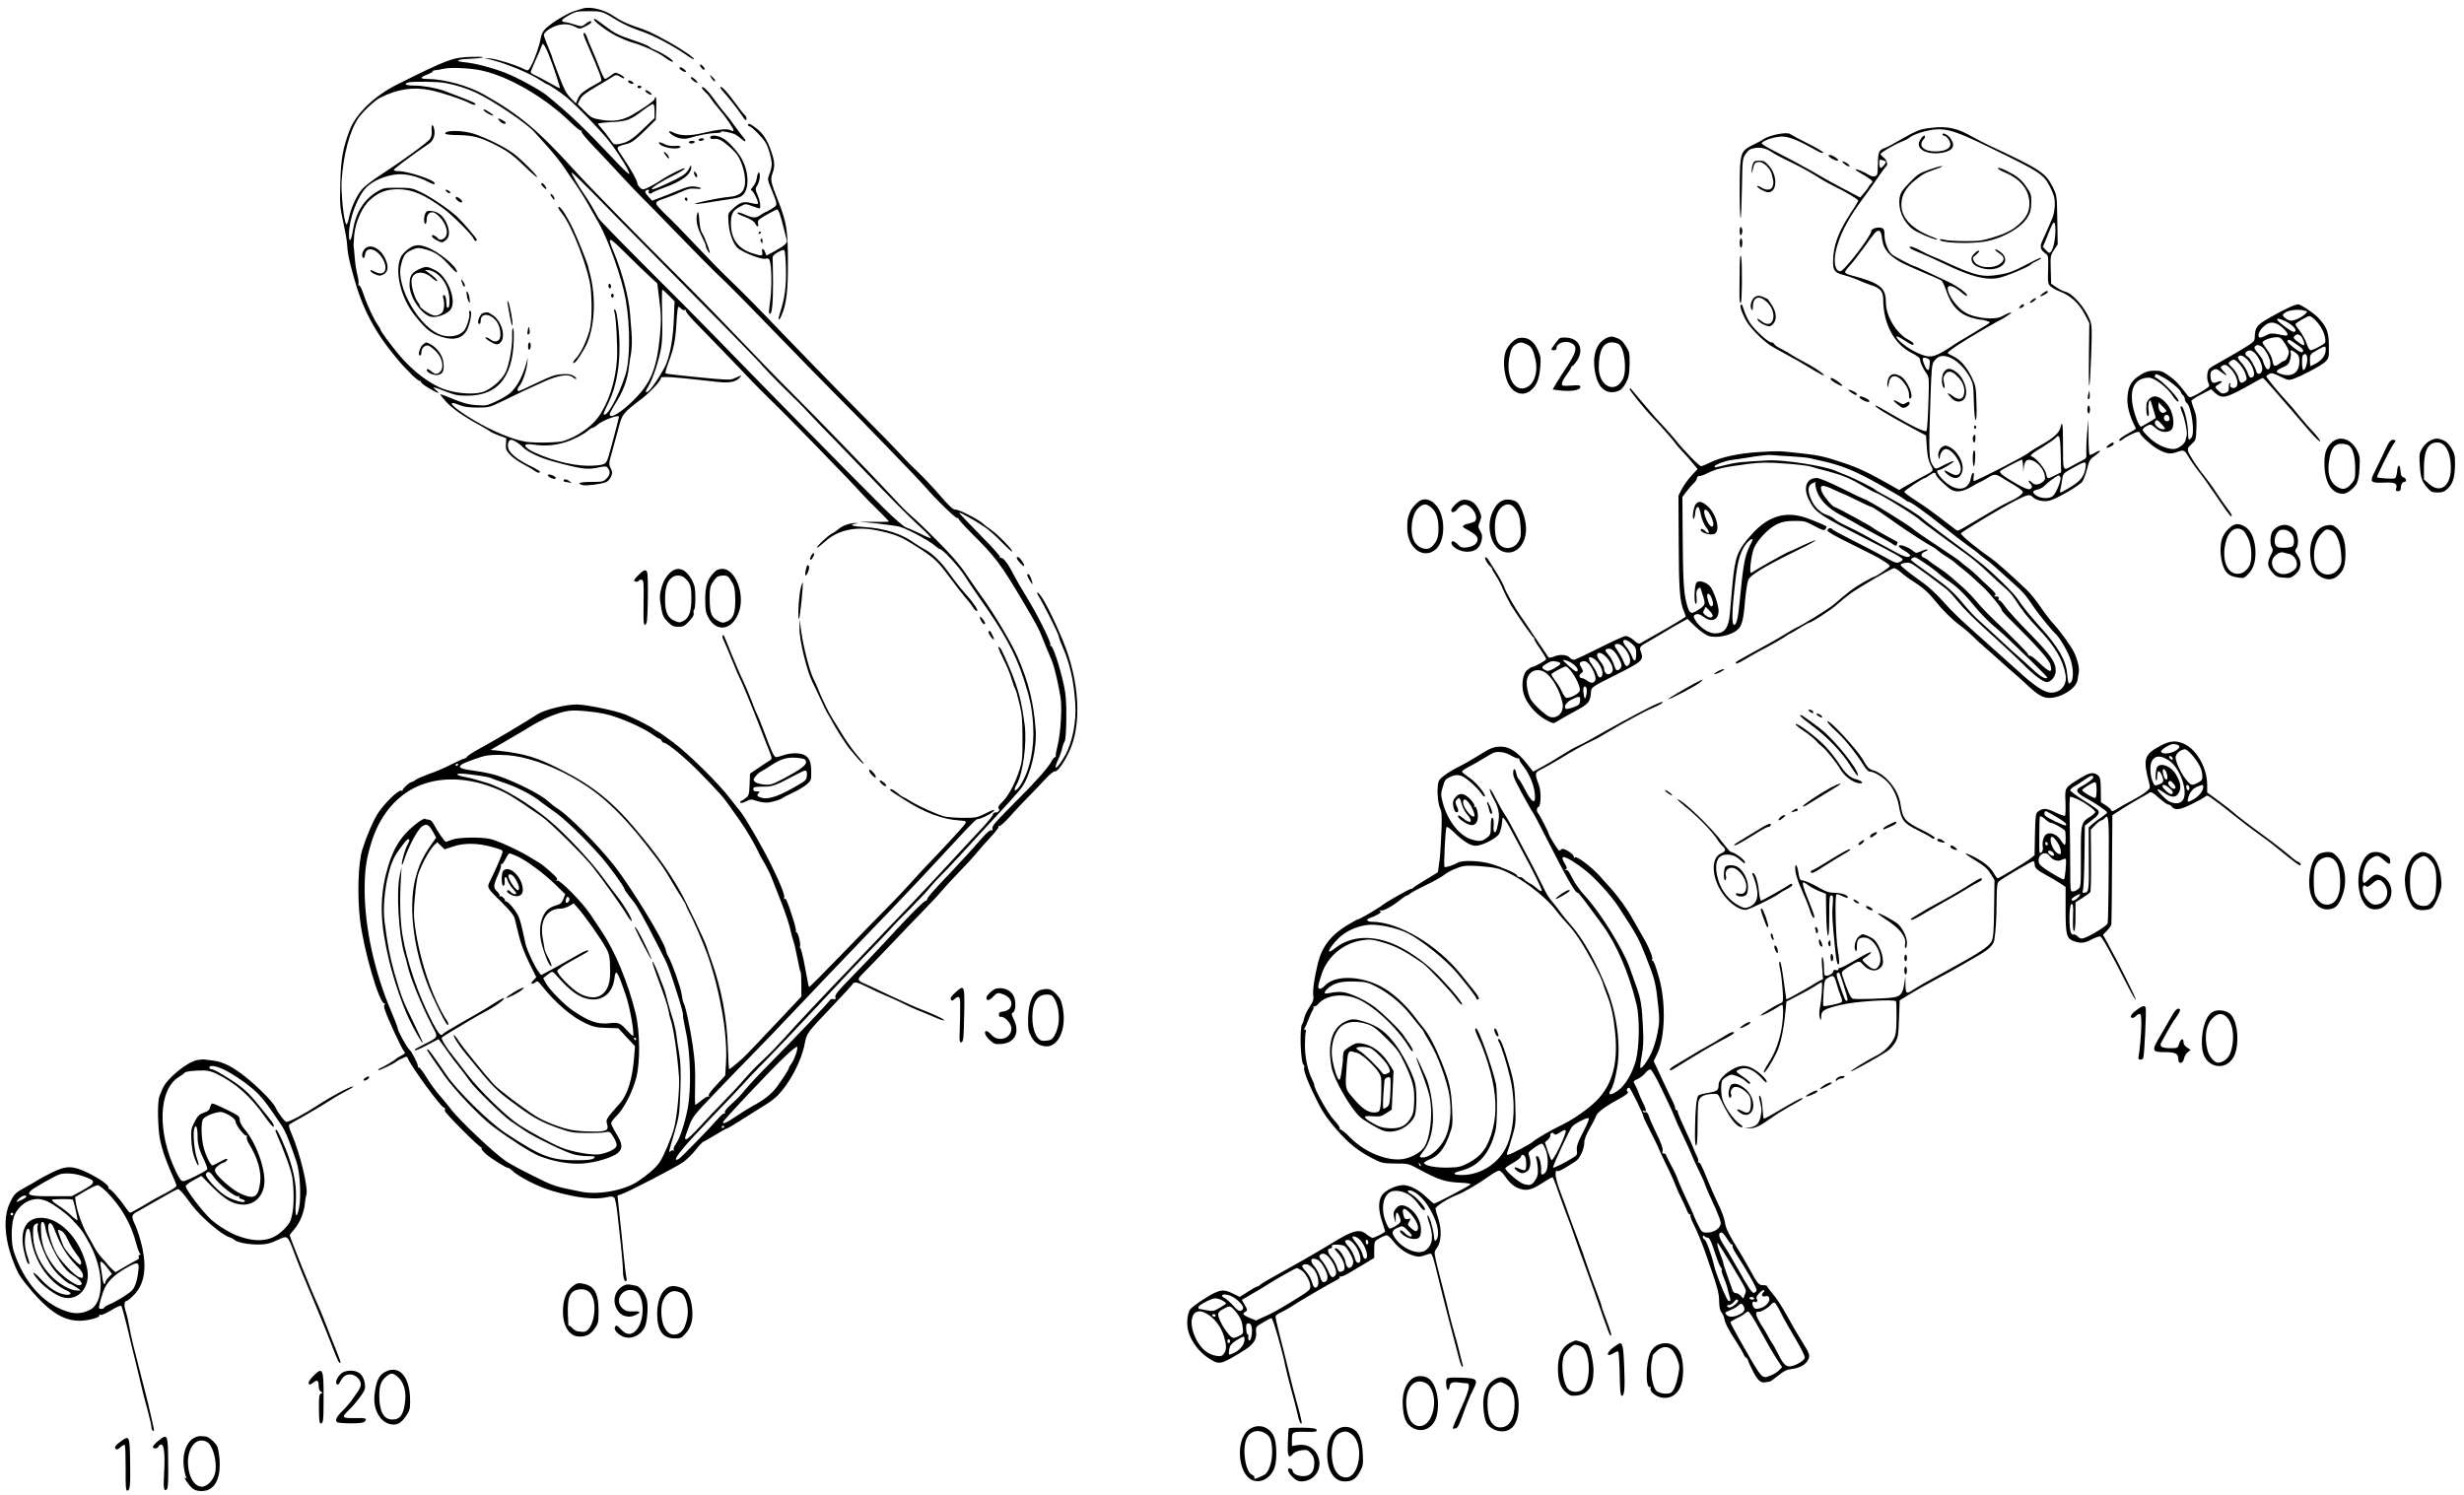<?xml version="1.0" standalone="no"?>
<!DOCTYPE svg PUBLIC "-//W3C//DTD SVG 20010904//EN"
 "http://www.w3.org/TR/2001/REC-SVG-20010904/DTD/svg10.dtd">
<svg version="1.0" xmlns="http://www.w3.org/2000/svg"
 width="1871pt" height="1135pt" viewBox="0 0 1871 1135"
 preserveAspectRatio="xMidYMid meet">
<g transform="translate(0,1135) scale(0.1,-0.1)"
fill="#000000" stroke="none">
<path d="M4425 11285 c-5 -2 -34 -10 -63 -19 -57 -18 -168 -85 -218 -132 -21
-20 -33 -42 -38 -74 -7 -47 -45 -157 -68 -200 -27 -51 -27 -51 -60 -34 -59 30
-202 75 -253 80 l-50 4 55 -14 c119 -29 294 -103 377 -158 23 -15 44 -28 48
-28 10 0 108 -66 150 -101 89 -76 275 -269 333 -348 73 -97 145 -217 140 -232
-2 -6 -53 43 -114 108 -223 236 -324 334 -506 484 -56 46 -228 140 -326 178
-103 39 -222 70 -300 78 -87 8 -65 23 42 27 48 2 90 7 94 11 4 4 -42 5 -103 3
-132 -6 -169 -20 -550 -210 -169 -84 -310 -219 -358 -342 -53 -137 -69 -225
-73 -406 -4 -161 -3 -184 21 -290 14 -63 28 -139 30 -169 5 -76 11 -109 50
-251 67 -246 162 -424 330 -625 79 -94 165 -176 177 -169 6 4 8 2 4 -4 -4 -6
21 -27 61 -50 71 -42 93 -47 52 -13 -33 28 -24 26 73 -11 71 -28 96 -33 168
-33 244 1 360 161 351 484 -1 19 -4 31 -8 28 -3 -4 -6 -33 -4 -65 2 -73 -22
-208 -48 -265 -27 -59 -108 -131 -173 -153 -64 -21 -182 -15 -279 15 -116 36
-253 139 -363 271 -65 78 -136 175 -136 186 0 3 -9 19 -20 34 -31 44 -84 157
-110 237 -13 39 -28 69 -34 66 -5 -4 -7 0 -4 9 3 8 0 39 -8 69 -8 30 -17 88
-20 129 -3 41 -7 80 -8 86 -2 5 0 46 4 91 11 104 62 216 123 268 66 57 120 77
207 78 109 0 203 -40 352 -150 67 -51 215 -199 224 -225 6 -19 24 -25 24 -8 0
11 -104 132 -151 176 -62 57 -203 152 -274 185 -64 31 -77 33 -175 33 -98 1
-108 -1 -153 -27 -102 -60 -164 -158 -187 -294 -14 -88 -30 -104 -30 -31 1
117 65 289 133 356 52 51 145 90 232 98 68 6 152 -14 237 -57 42 -21 48 -23
48 -10 0 24 -201 91 -272 91 -21 0 -38 4 -38 10 0 8 159 127 265 197 37 24 53
71 41 118 -10 39 -22 29 -18 -15 3 -26 -2 -49 -12 -64 -16 -26 -212 -168 -381
-278 -55 -35 -115 -82 -134 -103 -42 -48 -85 -141 -101 -219 -6 -32 -16 -54
-20 -50 -19 20 -42 238 -36 334 14 198 62 378 127 473 35 50 124 134 166 155
131 66 251 84 382 57 83 -17 244 -70 302 -101 31 -16 56 -11 29 6 -13 8 -137
57 -230 91 -59 21 -160 39 -222 39 -67 0 -89 12 -45 24 33 9 225 6 277 -4 81
-15 164 -41 235 -74 127 -59 391 -237 444 -300 9 -11 50 -56 91 -101 41 -44
101 -119 133 -165 31 -47 77 -114 102 -150 24 -36 62 -96 83 -135 21 -38 58
-104 82 -145 71 -126 174 -417 201 -573 36 -203 35 -460 -3 -577 -51 -161
-140 -321 -164 -297 -3 3 12 40 34 83 84 169 108 411 66 672 -4 23 -11 42 -16
42 -6 0 -7 -8 -3 -17 13 -35 26 -270 20 -363 -12 -170 -65 -332 -145 -442 -52
-71 -164 -147 -261 -177 -42 -13 -212 -16 -284 -6 -98 15 -255 80 -395 163
-165 98 -226 163 -108 115 30 -13 71 -18 133 -18 88 0 92 1 195 51 115 57 190
92 320 150 102 45 180 56 210 29 11 -10 23 -16 26 -12 3 3 -6 13 -20 22 -20
13 -41 16 -89 13 -51 -3 -86 -15 -191 -66 -71 -34 -133 -62 -137 -62 -14 0
-11 22 5 39 23 26 55 116 60 173 5 51 5 52 -4 13 -27 -104 -69 -187 -124 -238
-17 -16 -65 -45 -106 -64 -70 -33 -80 -35 -150 -30 -57 3 -98 14 -175 45 -54
23 -101 40 -102 38 -2 -2 17 -26 42 -54 48 -54 133 -113 250 -177 39 -21 77
-44 85 -50 8 -7 40 -22 70 -33 l55 -20 -3 -43 c-3 -38 1 -49 30 -81 18 -21 65
-54 103 -74 39 -20 77 -43 86 -50 17 -15 39 -19 39 -6 0 4 -34 25 -76 45 -95
47 -150 91 -163 129 -11 31 0 68 20 68 17 0 63 -28 86 -53 34 -37 130 -83 228
-110 225 -61 264 -66 356 -46 47 10 54 9 66 -7 19 -27 16 -52 -12 -79 -22 -23
-32 -25 -115 -25 -86 0 -117 -11 -66 -24 28 -7 137 7 177 22 14 6 32 24 39 42
11 27 11 36 -3 65 -15 31 -14 38 10 121 13 49 36 132 50 184 28 106 32 112
175 221 70 54 148 138 148 161 0 5 37 6 83 3 76 -6 130 -11 342 -35 91 -11
142 -1 171 31 10 12 15 20 9 17 -5 -2 -26 -11 -46 -20 -33 -16 -50 -15 -278 7
-134 13 -245 26 -248 29 -3 3 8 43 25 88 40 108 51 164 59 303 3 63 10 115 14
115 4 0 15 -7 23 -16 9 -8 21 -12 27 -8 7 4 9 3 6 -3 -4 -6 26 -44 66 -85 40
-41 135 -139 212 -219 77 -79 172 -178 210 -219 39 -41 109 -111 155 -156 97
-92 616 -624 681 -699 24 -27 83 -88 132 -135 48 -47 87 -88 87 -90 0 -3 -51
-4 -112 -3 l-113 1 131 -13 c73 -8 151 -19 175 -25 55 -15 221 -103 264 -141
18 -16 37 -29 42 -29 20 0 141 -130 186 -200 26 -41 74 -113 107 -160 193
-272 280 -430 343 -625 50 -154 64 -224 72 -350 11 -178 -24 -344 -97 -458
-36 -56 -61 -51 -28 6 48 82 80 318 60 457 -24 178 -45 259 -106 409 -35 85
-70 161 -79 170 -25 26 -17 -3 25 -86 22 -43 50 -109 61 -148 12 -38 24 -74
29 -80 4 -5 18 -53 30 -105 20 -79 24 -123 24 -265 1 -151 -2 -178 -22 -240
-34 -105 -82 -195 -128 -242 -28 -27 -38 -45 -32 -51 14 -14 1 -32 -23 -32
-10 0 -19 -6 -19 -14 0 -8 -33 -50 -72 -93 -84 -89 -171 -183 -313 -337 -55
-60 -159 -170 -230 -245 -72 -75 -182 -190 -245 -256 -62 -66 -170 -179 -239
-251 -188 -195 -397 -417 -489 -521 -45 -50 -115 -122 -156 -160 -41 -37 -106
-104 -143 -147 -37 -44 -111 -123 -163 -176 -52 -53 -133 -138 -178 -188 -46
-51 -90 -92 -98 -92 -18 0 -19 -5 16 90 29 79 35 87 193 252 89 94 221 230
292 302 72 73 211 217 309 322 151 160 268 282 591 619 22 23 94 98 160 166
112 117 265 279 450 479 161 174 187 200 201 200 18 0 84 30 106 49 37 29 16
27 -48 -6 -64 -32 -72 -34 -173 -34 -58 1 -122 5 -141 11 -59 17 -182 72 -249
112 -34 21 -65 38 -68 38 -2 0 -22 14 -44 32 -21 17 -42 28 -46 25 -8 -9 -14
-5 102 -79 156 -100 294 -152 426 -159 49 -3 52 -7 29 -37 -22 -28 -200 -220
-285 -307 -27 -28 -84 -89 -125 -136 -41 -46 -120 -129 -175 -184 -55 -55
-210 -214 -344 -353 -134 -139 -246 -251 -248 -248 -2 2 -16 72 -31 155 -15
84 -32 148 -37 144 -4 -4 -5 -2 -1 5 10 16 -13 112 -26 112 -5 0 -7 4 -4 9 3
5 -8 51 -25 102 -43 133 -50 150 -62 142 -6 -3 -7 -1 -3 6 10 15 -23 101 -97
251 -66 135 -194 355 -233 405 -14 16 -51 64 -83 105 -89 116 -315 338 -431
424 -58 43 -112 81 -120 84 -8 3 -17 8 -20 12 -10 13 -156 88 -222 114 -75 30
-298 76 -369 76 -83 0 -241 -39 -294 -72 -130 -83 -309 -189 -445 -264 -47
-25 -89 -53 -93 -60 -4 -8 -13 -14 -19 -14 -6 0 -51 -20 -100 -45 -49 -25
-123 -57 -166 -71 -42 -15 -89 -35 -104 -45 -14 -11 -30 -19 -35 -19 -13 0
-68 -51 -66 -61 2 -4 -3 -6 -10 -3 -22 8 -141 -110 -184 -183 -36 -61 -81
-168 -111 -263 -32 -99 -40 -348 -18 -535 27 -227 145 -634 185 -636 9 0 11
-3 4 -5 -9 -4 -9 -15 1 -47 19 -60 125 -289 143 -309 13 -15 12 -18 -19 -34
-18 -9 -35 -20 -38 -23 -7 -10 -101 -66 -124 -74 -10 -4 -16 -10 -13 -14 6 -5
125 52 137 66 3 3 22 14 43 23 36 17 38 17 44 1 23 -60 258 -381 275 -375 4 1
7 -1 7 -5 -1 -5 -1 -14 0 -21 1 -16 263 -278 274 -274 5 1 6 -2 3 -7 -3 -5 11
-24 33 -44 38 -34 154 -107 171 -107 5 0 15 -6 23 -14 52 -52 200 -128 314
-161 188 -54 319 -68 416 -46 27 7 41 5 51 -4 7 -7 18 -59 24 -117 6 -56 18
-166 27 -243 8 -77 15 -160 15 -185 0 -55 9 -90 22 -90 7 0 8 13 4 33 -4 17
-14 99 -22 181 -8 83 -18 188 -24 235 -5 48 -12 112 -15 144 l-6 58 33 11 c57
20 421 209 468 244 25 18 68 60 94 93 27 34 53 61 57 61 4 0 44 23 89 50 45
28 85 50 89 50 5 0 39 20 77 44 67 43 128 81 229 144 28 17 64 46 82 64 90 94
177 258 202 384 19 92 7 77 225 307 72 75 134 144 139 152 12 23 36 18 117
-23 41 -21 111 -53 155 -71 44 -19 98 -43 120 -55 22 -12 67 -33 100 -46 33
-12 88 -36 123 -51 35 -16 71 -29 80 -28 19 1 -79 48 -174 84 -33 12 -141 61
-240 107 -98 47 -191 90 -206 96 -16 7 -28 18 -28 25 0 8 12 25 28 39 15 15
101 104 192 199 91 96 215 226 277 289 62 63 124 131 139 150 16 19 69 78 120
130 51 52 115 122 142 155 27 33 77 89 110 124 34 36 58 69 55 74 -3 6 -1 7 5
4 5 -4 41 28 79 70 37 43 103 112 145 155 42 42 100 103 129 135 30 32 60 57
69 55 20 -3 67 61 109 150 97 205 79 534 -46 838 -82 199 -172 370 -195 370
-5 0 0 -15 11 -32 33 -50 151 -286 151 -302 0 -7 12 -40 26 -72 57 -129 87
-258 99 -434 10 -140 -22 -300 -79 -400 -59 -103 -95 -123 -51 -29 14 30 28
70 31 89 4 19 12 41 18 49 7 9 12 74 13 175 1 127 -3 180 -18 250 -33 152 -86
309 -100 301 -5 -4 -6 1 -3 9 7 19 -106 244 -187 373 -34 54 -77 130 -97 168
-38 77 -79 128 -95 118 -6 -3 -7 -1 -3 5 4 7 -60 78 -154 173 -88 89 -159 164
-157 166 6 5 133 -67 197 -111 30 -21 88 -72 127 -114 40 -41 75 -73 79 -70 8
9 -110 131 -158 163 -24 16 -54 39 -68 52 -38 33 -175 103 -204 103 -20 0 -46
24 -118 107 -51 59 -124 137 -162 173 -38 36 -85 83 -105 105 -38 43 -227 237
-511 523 -96 98 -272 278 -390 401 -216 226 -315 326 -451 457 -41 39 -146
147 -234 240 -88 93 -188 196 -223 228 -35 33 -68 69 -74 79 -12 23 -4 30 67
53 28 9 79 30 115 46 51 24 75 29 112 25 58 -5 55 8 -4 16 -33 4 -59 -1 -127
-29 -47 -20 -112 -45 -143 -57 l-56 -21 -31 34 c-21 24 -26 37 -18 42 19 12
30 9 23 -7 -6 -16 14 -21 30 -7 5 5 38 19 74 32 153 55 221 106 219 165 0 15
-4 11 -15 -13 -8 -18 -29 -42 -47 -53 -63 -39 -218 -110 -235 -107 -20 4 68
60 176 113 39 19 72 40 72 45 0 12 -118 -46 -181 -88 -24 -17 -65 -40 -91 -53
-46 -22 -48 -22 -68 -4 -11 10 -20 25 -20 33 0 19 -48 105 -112 200 -55 81
-57 75 39 101 31 9 62 32 127 96 l86 85 3 89 c2 50 0 88 -5 85 -4 -3 -8 -11
-8 -17 -1 -12 -78 -66 -170 -120 -72 -41 -144 -53 -234 -37 -70 12 -77 16
-127 66 l-52 53 17 35 c13 27 38 47 114 92 53 31 109 65 124 75 33 23 42 23
73 3 16 -10 25 -12 25 -5 0 6 -15 19 -34 27 -33 16 -35 16 -68 -10 -19 -14
-39 -26 -44 -26 -5 0 -25 39 -43 88 -18 48 -44 110 -56 137 -13 28 -29 67 -36
88 -7 20 -17 37 -21 37 -14 0 -9 -18 33 -112 79 -181 105 -251 93 -255 -5 -2
-42 -23 -83 -47 -57 -34 -77 -52 -91 -82 l-17 -39 -39 40 c-31 31 -51 67 -86
160 -44 115 -58 152 -57 158 0 1 -14 34 -30 74 -17 40 -31 79 -31 87 0 23 60
64 113 76 50 11 84 7 131 -17 26 -14 33 -13 72 7 24 12 44 26 44 31 0 15 -15
10 -45 -13 -27 -21 -29 -21 -79 -5 -28 9 -62 18 -76 19 -37 4 -29 19 31 53 50
28 62 30 149 30 103 0 103 0 223 -74 38 -23 109 -55 159 -72 106 -34 262 -117
380 -200 15 -10 30 -19 33 -19 25 0 -77 71 -200 139 -124 68 -144 77 -243 110
-57 19 -118 48 -156 75 -74 52 -184 80 -241 61z m-260 -345 c40 -100 92 -260
86 -260 -4 0 -42 20 -85 44 -42 24 -90 49 -106 56 -17 7 -30 17 -30 22 0 5 12
35 26 66 42 93 43 96 54 126 10 28 11 28 24 10 7 -10 21 -39 31 -64z m-506
-126 c208 -46 481 -205 674 -393 37 -36 73 -65 78 -63 6 1 8 -2 4 -7 -3 -6 39
-57 93 -113 54 -57 151 -159 214 -228 64 -69 127 -135 139 -146 13 -12 134
-136 269 -275 135 -139 269 -276 299 -304 86 -79 245 -241 516 -521 137 -142
326 -335 420 -429 203 -203 620 -634 667 -690 69 -82 228 -236 238 -230 6 4 9
2 8 -3 -2 -5 40 -52 92 -104 192 -191 226 -236 408 -543 89 -150 112 -194 138
-260 12 -33 35 -87 49 -120 33 -72 49 -127 76 -265 18 -87 20 -126 15 -230 -3
-71 -14 -157 -25 -200 -10 -41 -17 -78 -14 -82 2 -5 0 -8 -6 -8 -6 0 -18 -15
-27 -32 -23 -45 -116 -151 -254 -288 -180 -181 -201 -205 -194 -224 4 -11 2
-15 -8 -11 -9 4 -36 -19 -74 -62 -87 -100 -138 -155 -249 -273 -131 -138 -165
-177 -165 -190 0 -5 -4 -10 -9 -10 -12 0 -100 -86 -201 -195 -162 -176 -238
-256 -362 -383 -103 -105 -129 -137 -125 -153 5 -17 2 -20 -14 -16 -10 3 -22
-1 -27 -8 -11 -20 -281 -303 -451 -475 -85 -85 -171 -178 -193 -206 -21 -28
-66 -75 -99 -104 -38 -33 -58 -58 -55 -67 3 -8 2 -12 -3 -9 -5 3 -25 -12 -44
-34 -61 -71 -278 -294 -299 -308 -10 -8 -22 -12 -24 -9 -14 14 68 111 256 307
114 118 225 235 246 259 21 25 120 128 220 230 99 103 207 215 239 251 33 36
96 103 141 150 45 47 106 112 136 145 29 33 119 127 199 210 80 82 166 172
190 199 24 28 94 100 155 160 60 61 127 132 147 158 20 25 55 63 78 85 22 21
88 90 146 153 58 63 122 133 142 155 231 249 310 336 334 371 65 96 112 297
101 434 -15 203 -52 355 -135 547 -44 103 -181 335 -275 463 -30 41 -84 119
-120 173 -47 70 -110 143 -222 255 -86 87 -174 171 -195 187 -21 17 -81 77
-134 135 -118 129 -574 601 -779 805 -83 82 -262 267 -399 410 -136 143 -352
364 -479 490 -266 265 -662 669 -754 771 -290 319 -425 432 -697 586 -116 66
-304 118 -426 118 -27 0 -49 4 -49 9 0 4 20 16 45 25 25 10 43 21 41 24 -2 4
6 8 17 8 12 1 42 6 67 12 55 12 203 5 289 -14z m1311 -308 l0 -53 -86 -82
c-86 -83 -118 -103 -186 -115 -35 -6 -38 -5 -69 41 -18 26 -46 62 -61 78 -15
17 -28 33 -28 36 0 3 47 9 104 12 117 6 143 16 241 91 33 25 66 46 73 46 8 0
12 -17 12 -54z m25 -1122 c301 -303 761 -772 773 -788 21 -27 147 -158 222
-230 52 -50 111 -109 130 -131 19 -21 76 -80 125 -131 50 -50 173 -178 275
-284 254 -265 370 -382 469 -473 47 -42 82 -79 79 -83 -3 -3 -41 13 -84 35
-44 22 -91 42 -105 46 -15 4 -86 66 -165 143 -161 159 -1050 1062 -1275 1296
-85 88 -318 323 -518 522 -199 199 -369 373 -375 386 -34 63 -72 127 -100 168
-51 73 -106 167 -106 179 0 7 66 -57 148 -140 81 -84 309 -315 507 -515z
m-229 28 c66 -65 143 -140 172 -166 l53 -48 16 -131 c14 -111 14 -152 5 -257
-24 -257 -67 -365 -199 -497 -96 -96 -183 -148 -183 -110 0 7 14 35 31 63 73
114 102 190 115 299 2 22 10 69 16 103 6 38 8 99 4 150 -4 48 -9 116 -12 152
-11 127 -57 304 -120 457 -57 138 -51 137 102 -15z m313 -306 l43 -44 -5 -128
c-5 -142 -26 -265 -57 -344 -21 -54 -106 -186 -134 -209 -28 -24 -29 -5 -1 39
32 51 77 187 95 287 9 49 11 129 8 257 -3 102 -2 186 1 186 4 0 26 -20 50 -44z
m-379 -921 c0 -11 -72 -281 -83 -313 -16 -47 -26 -52 -107 -58 -120 -9 -293
29 -440 95 -99 44 -110 78 -22 65 78 -12 152 -8 226 12 66 18 158 64 192 95
11 10 25 19 31 19 6 0 26 12 43 27 39 32 160 77 160 58z m-115 -2255 c107 -21
301 -105 382 -166 17 -13 36 -24 41 -24 6 0 12 -7 16 -15 3 -8 10 -15 16 -15
25 0 163 -114 271 -224 161 -166 183 -191 235 -266 25 -36 59 -83 74 -105 40
-55 116 -184 134 -226 8 -19 30 -60 49 -91 19 -32 44 -82 55 -110 12 -29 42
-107 68 -173 44 -113 68 -187 80 -245 3 -14 11 -43 18 -65 8 -22 22 -84 32
-137 10 -54 20 -98 23 -98 3 0 6 -42 6 -94 l0 -94 -64 -68 c-225 -240 -359
-381 -381 -400 -59 -53 -101 -86 -104 -83 -2 2 -6 78 -9 169 -7 215 -49 441
-120 640 -13 36 -32 90 -41 120 -19 57 -152 335 -206 430 -86 150 -177 277
-331 460 -178 213 -331 335 -567 454 -185 95 -280 123 -477 145 l-60 6 110 64
c61 35 157 92 215 127 94 55 197 96 270 106 47 7 175 -4 265 -22z m-685 -320
c150 -22 331 -92 498 -194 197 -119 359 -281 577 -571 66 -88 62 -83 124 -186
24 -41 58 -98 77 -126 19 -29 34 -57 34 -62 0 -4 11 -28 24 -52 29 -51 110
-239 138 -319 95 -270 153 -603 141 -814 l-6 -103 -68 -74 c-47 -51 -64 -76
-56 -82 8 -6 7 -7 -3 -4 -8 2 -33 -11 -54 -30 -22 -18 -42 -33 -46 -33 -3 0
-4 66 -2 148 3 113 -1 182 -17 297 -21 145 -56 309 -71 330 -4 6 -10 35 -14
65 -7 51 -74 240 -101 285 -7 11 -16 34 -19 50 -17 75 -269 487 -395 645 -125
158 -339 373 -426 429 -23 14 -54 39 -70 54 -54 51 -232 142 -379 194 -38 13
-116 31 -174 38 -114 15 -138 26 -107 49 20 15 154 63 190 68 54 8 137 7 205
-2z m-420 -64 c0 -3 -4 -8 -10 -11 -5 -3 -10 -1 -10 4 0 6 5 11 10 11 6 0 10
-2 10 -4z m164 -87 c38 -5 74 -13 80 -16 6 -4 55 -22 111 -40 99 -34 210 -92
271 -142 18 -14 65 -48 105 -76 70 -48 220 -192 345 -332 61 -68 184 -236 184
-252 0 -7 29 -47 73 -101 26 -32 88 -144 172 -310 20 -41 48 -96 62 -122 27
-53 45 -105 104 -291 22 -70 38 -131 35 -135 -2 -4 7 -57 20 -117 38 -166 45
-448 15 -598 -24 -119 -59 -222 -91 -268 -12 -16 -18 -34 -14 -41 4 -7 4 -10
-1 -6 -4 4 -14 3 -22 -3 -18 -15 -18 -17 27 136 38 131 40 144 46 323 5 146 3
208 -9 282 -9 52 -19 118 -22 145 -3 28 -13 70 -20 95 -18 55 -42 141 -56 195
-5 22 -13 49 -18 60 -5 11 -17 43 -27 70 -26 73 -55 137 -60 132 -2 -2 9 -40
25 -83 66 -178 91 -251 97 -288 3 -22 10 -50 14 -62 23 -60 52 -257 66 -444 6
-85 -15 -299 -37 -385 -18 -70 -81 -219 -110 -261 -29 -42 -80 -87 -163 -144
-102 -69 -297 -106 -428 -81 -203 40 -214 43 -369 121 -86 42 -179 93 -206
111 -93 63 -367 323 -423 401 -14 19 -50 63 -80 97 -30 34 -76 96 -101 139
-26 42 -51 76 -57 75 -5 -1 -9 3 -9 10 2 18 -45 109 -65 127 -20 18 -88 141
-88 160 0 7 -22 66 -49 129 -128 300 -201 635 -202 921 0 155 12 239 55 374
58 180 167 320 311 397 169 90 389 93 608 9 102 -39 139 -61 372 -222 62 -43
325 -303 389 -386 83 -107 222 -301 254 -357 20 -33 37 -54 39 -48 5 14 -57
118 -109 184 -24 29 -74 97 -113 150 -87 119 -280 326 -400 426 -155 130 -354
250 -475 287 -95 29 -113 34 -177 47 -35 7 -57 16 -51 20 12 8 63 4 172 -12z
m2399 -2115 c-9 -27 -24 -60 -35 -73 -10 -13 -18 -27 -18 -32 0 -10 -42 -75
-92 -144 -38 -52 -99 -100 -184 -145 -28 -15 -85 -50 -127 -79 -73 -49 -97
-60 -97 -43 0 12 338 371 455 484 55 53 103 93 108 89 4 -4 0 -29 -10 -57z
m-543 -548 c0 -3 -4 -8 -10 -11 -5 -3 -10 -1 -10 4 0 6 5 11 10 11 6 0 10 -2
10 -4z"/>
<path d="M3150 5086 c-116 -94 -175 -196 -220 -377 -48 -199 -42 -377 25 -656
35 -144 99 -333 150 -439 42 -89 104 -197 105 -181 0 4 -33 76 -74 160 -81
166 -87 183 -141 368 -34 119 -52 210 -75 391 -13 94 0 248 30 363 28 107 47
142 127 243 26 33 43 21 21 -16 -20 -33 -48 -128 -47 -156 0 -12 9 4 18 34 30
95 101 228 133 252 37 26 53 19 87 -41 l23 -42 -40 -57 c-62 -89 -92 -154
-118 -255 -59 -231 -7 -592 130 -892 66 -144 109 -224 117 -219 6 3 4 16 -7
32 -117 179 -224 510 -249 772 -6 63 5 210 25 318 10 58 88 207 127 244 l23
22 28 -27 28 -27 60 20 c84 30 188 29 297 -1 80 -22 87 -26 82 -45 -5 -22 -60
-147 -95 -217 -24 -47 -23 -50 95 -165 61 -60 87 -94 94 -120 5 -21 19 -77 31
-127 13 -56 42 -133 76 -203 l56 -113 -23 -25 c-16 -17 -19 -24 -8 -24 8 0 21
6 28 13 10 10 19 4 44 -28 102 -129 231 -240 337 -288 54 -25 80 -31 155 -33
l90 -3 63 -68 64 -68 -7 -85 c-12 -158 -49 -281 -105 -345 -113 -128 -111
-125 -99 -167 12 -44 -10 -53 -121 -51 -53 0 -123 6 -156 13 -84 17 -210 67
-274 109 -97 63 -274 197 -306 232 -61 65 -243 289 -271 334 -15 24 -32 44
-36 45 -13 0 37 -79 87 -140 224 -273 228 -277 403 -405 117 -86 181 -120 313
-166 84 -29 107 -33 205 -33 61 -1 125 2 143 6 30 7 34 5 61 -38 17 -28 26
-54 23 -66 -6 -24 -72 -56 -134 -64 -57 -8 -207 19 -287 52 -74 30 -229 114
-318 171 -98 64 -305 265 -398 388 -46 61 -95 124 -108 140 -47 57 -88 125
-83 134 4 5 37 27 74 49 37 21 96 57 132 79 36 22 98 57 138 78 74 39 146 94
126 95 -7 0 -38 -17 -70 -38 -60 -39 -126 -78 -292 -172 -51 -29 -95 -57 -98
-61 -14 -24 -35 -1 -81 89 -109 209 -195 462 -228 666 -17 109 -21 264 -11
424 l5 87 -14 -65 c-27 -123 -8 -444 34 -589 11 -36 22 -77 25 -91 17 -84 104
-299 182 -450 54 -104 58 -92 -54 -150 -82 -43 -77 -39 -69 -46 3 -3 44 15 91
40 l86 45 27 -37 c15 -20 41 -56 57 -80 17 -24 51 -69 77 -100 25 -31 59 -77
76 -102 38 -55 251 -263 312 -305 24 -16 69 -47 100 -68 73 -50 312 -166 376
-183 28 -8 77 -14 110 -14 52 0 58 -2 45 -15 -11 -11 -42 -15 -115 -16 -210
-2 -280 24 -560 209 -119 79 -362 317 -441 433 -112 164 -137 199 -146 199
-12 0 -16 6 126 -198 78 -111 265 -307 367 -385 131 -98 288 -199 352 -225
105 -42 232 -65 329 -58 102 7 234 47 272 83 36 33 33 67 -14 143 -22 36 -40
72 -40 80 0 8 19 34 43 57 54 53 121 183 148 288 31 119 29 351 -5 490 -56
230 -155 469 -256 620 -26 38 -66 99 -90 135 -59 88 -228 260 -249 253 -12 -4
-13 -3 -3 4 9 7 -3 24 -49 64 -33 30 -69 58 -78 63 -9 5 -38 23 -66 40 -83 53
-257 133 -313 145 -76 16 -239 13 -287 -5 -22 -8 -44 -16 -49 -17 -9 -2 -67
84 -98 143 -8 14 -22 25 -33 25 -11 1 -25 4 -30 7 -6 3 -40 -17 -75 -46z m776
-238 c69 -30 216 -140 297 -221 l69 -68 -15 -37 c-12 -30 -22 -39 -58 -49 -55
-16 -84 -45 -103 -101 -20 -56 -20 -120 -2 -192 24 -91 62 -178 73 -166 4 3
-6 29 -21 57 -15 27 -29 60 -31 72 -2 12 -8 49 -14 82 -25 134 31 225 138 225
16 0 45 9 64 20 l33 20 25 -28 c54 -58 177 -233 221 -312 26 -47 30 -73 31
-180 0 -81 -15 -129 -53 -165 -41 -39 -107 -39 -180 1 -60 33 -173 148 -168
172 2 9 48 42 103 72 136 75 139 77 129 83 -5 2 -40 -13 -79 -36 -106 -61
-165 -93 -223 -124 l-53 -28 -19 25 c-30 39 -87 160 -99 210 -6 25 -16 70 -22
100 -6 30 -18 75 -27 99 -16 48 -86 132 -105 127 -7 -1 -8 -1 -4 2 5 2 1 13
-9 23 -9 10 -21 16 -27 12 -5 -3 -7 -2 -4 4 4 6 -5 21 -19 34 -30 28 -28 47
11 133 14 31 23 62 19 68 -4 6 -3 8 3 5 5 -3 19 14 31 38 12 25 26 45 31 45 4
0 30 -10 57 -22z m397 -322 c6 -15 -16 -40 -25 -30 -8 7 2 44 12 44 4 0 10 -6
13 -14z m-111 -569 c7 -8 31 -34 53 -58 90 -97 162 -139 242 -139 84 0 146 61
158 156 10 84 23 65 88 -127 31 -92 66 -293 54 -305 -2 -3 -20 13 -39 34 -57
63 -70 69 -135 62 -93 -11 -153 9 -278 92 -68 45 -184 163 -212 215 l-18 35
30 24 c35 28 39 29 57 11z m618 -497 c0 -5 -2 -10 -4 -10 -3 0 -8 5 -11 10 -3
6 -1 10 4 10 6 0 11 -4 11 -10z"/>
<path d="M3822 4738 c-17 -17 -16 -121 1 -115 7 2 11 16 9 35 -4 38 13 43 22
7 3 -13 20 -40 36 -59 17 -18 30 -36 30 -40 0 -12 -28 -6 -40 9 -14 17 -30 20
-30 5 0 -6 15 -17 33 -26 48 -23 87 -6 87 38 -1 94 -101 193 -148 146z m79
-45 c35 -44 52 -103 31 -103 -18 0 -72 82 -72 110 0 16 26 12 41 -7z"/>
<path d="M4821 4305 c16 -42 122 -245 126 -241 4 4 -68 159 -101 214 -14 25
-31 43 -25 27z"/>
<path d="M3897 3812 c-31 -19 -55 -37 -53 -40 6 -5 84 33 116 58 42 33 0 21
-63 -18z"/>
<path d="M4510 11202 c0 -16 115 -100 176 -128 72 -33 88 -39 139 -54 75 -23
180 -73 232 -112 31 -22 53 -33 53 -25 0 14 -84 68 -135 87 -16 6 -37 18 -46
26 -9 8 -69 32 -133 53 -95 32 -131 50 -189 94 -85 64 -97 71 -97 59z"/>
<path d="M5322 10840 c13 -20 28 -27 28 -12 0 10 -22 32 -32 32 -5 0 -3 -9 4
-20z"/>
<path d="M5160 10832 c0 -11 41 -34 48 -28 3 4 -3 13 -14 21 -21 16 -34 19
-34 7z"/>
<path d="M5399 10763 c12 -24 31 -39 31 -25 0 5 -10 17 -21 28 -22 19 -22 19
-10 -3z"/>
<path d="M5246 10762 c-6 -10 42 -47 50 -40 2 3 -7 15 -20 27 -13 12 -27 18
-30 13z"/>
<path d="M4770 10731 c0 -11 31 -24 39 -16 3 3 -1 10 -9 15 -19 12 -30 12 -30
1z"/>
<path d="M4840 10690 c0 -5 7 -10 15 -10 8 0 15 5 15 10 0 6 -7 10 -15 10 -8
0 -15 -4 -15 -10z"/>
<path d="M5330 10683 c0 -5 12 -19 26 -33 15 -13 34 -36 42 -50 9 -14 37 -50
63 -80 55 -66 109 -144 109 -160 0 -8 -6 -7 -22 1 -26 14 -94 7 -215 -22 -98
-23 -171 -21 -223 6 -42 22 -37 -2 6 -27 37 -22 81 -27 119 -16 66 21 153 37
198 38 27 0 46 4 43 9 -7 11 77 -5 107 -20 12 -6 34 -23 50 -37 29 -27 38 -14
11 16 -9 9 -38 49 -66 87 -27 39 -62 84 -78 101 -15 17 -45 55 -66 85 -53 76
-104 126 -104 102z"/>
<path d="M5470 10684 c0 -4 17 -26 38 -49 47 -54 89 -108 127 -164 22 -33 31
-40 33 -27 2 10 -3 23 -10 29 -8 7 -30 34 -49 60 -85 118 -139 177 -139 151z"/>
<path d="M4900 10661 c0 -10 31 -31 45 -31 11 0 -5 20 -26 30 -12 7 -19 7 -19
1z"/>
<path d="M3675 10510 c8 -13 65 -43 71 -37 5 4 -61 47 -72 47 -3 0 -2 -5 1
-10z"/>
<path d="M3795 10430 c18 -20 45 -27 45 -12 0 8 -43 32 -57 32 -3 0 2 -9 12
-20z"/>
<path d="M5680 10400 c0 -5 6 -10 13 -10 14 0 95 -82 119 -121 22 -35 48 -125
48 -166 0 -18 -7 -51 -17 -74 -16 -41 -16 -42 15 -118 49 -122 49 -117 3 -146
-22 -14 -43 -25 -47 -25 -3 0 -19 -10 -36 -21 -37 -27 -60 -27 -121 1 -27 12
-51 19 -54 16 -8 -8 -8 -8 62 -37 37 -15 64 -33 70 -47 13 -29 29 -28 21 2 -5
21 2 28 65 65 40 22 75 41 79 41 11 0 26 -41 49 -135 12 -50 24 -96 26 -102 6
-18 -23 -42 -94 -81 l-61 -33 -10 25 c-12 33 -29 34 -22 1 5 -30 -3 -31 -75
-8 -109 34 -162 108 -163 224 0 76 14 102 75 133 35 19 38 19 83 2 26 -9 52
-18 57 -19 15 -3 8 55 -13 104 -18 43 -18 45 0 74 18 31 25 95 9 95 -4 0 -11
-18 -14 -41 -3 -23 -16 -52 -29 -66 -17 -19 -20 -27 -10 -30 15 -6 56 -93 47
-101 -3 -3 -27 0 -54 7 -57 14 -83 5 -141 -49 -32 -30 -33 -31 -28 -103 6 -85
39 -169 77 -196 50 -36 173 -82 202 -76 20 5 28 2 33 -12 15 -38 18 -194 6
-294 -14 -111 -14 -108 -3 -111 15 -5 23 80 23 237 -1 88 -2 170 -3 183 -1 18
8 29 40 47 32 18 44 21 50 12 4 -7 10 -68 11 -137 4 -127 -9 -226 -44 -333
-20 -59 -11 -74 11 -21 37 88 49 182 48 404 0 238 -10 302 -74 465 -57 144
-60 160 -44 206 21 57 18 93 -10 173 -30 87 -65 138 -117 176 -43 32 -58 37
-58 20z"/>
<path d="M14663 10379 c-86 -10 -108 -19 -234 -91 -52 -31 -105 -59 -117 -62
-43 -14 -52 -33 -52 -111 0 -40 -3 -80 -6 -89 -8 -20 -38 -21 -67 -2 -33 22
-97 47 -97 39 0 -5 19 -18 43 -31 23 -12 53 -31 66 -41 23 -18 24 -20 8 -36
-9 -9 -17 -19 -17 -23 -1 -4 -15 -24 -33 -45 l-32 -37 -55 29 c-127 66 -198
105 -318 175 -70 40 -184 101 -254 136 -70 35 -125 67 -121 73 13 21 98 49
153 50 56 0 121 -26 274 -112 19 -11 38 -16 41 -11 3 5 -50 37 -117 70 -68 34
-127 66 -133 71 -22 21 -166 -7 -210 -42 -6 -4 -39 -22 -73 -39 -98 -48 -101
-58 -102 -335 0 -126 3 -225 7 -221 4 3 8 106 10 229 4 219 4 222 29 259 21
30 34 38 70 44 47 7 89 -4 132 -34 15 -11 81 -46 147 -77 66 -32 146 -76 178
-97 33 -22 91 -56 130 -75 97 -47 197 -106 197 -116 0 -5 -24 -46 -54 -90 -98
-150 -136 -251 -137 -373 -1 -68 13 -86 83 -103 29 -8 76 -24 103 -36 28 -13
72 -30 99 -39 76 -25 96 -48 96 -115 1 -180 84 -335 213 -400 47 -24 67 -40
67 -53 0 -21 23 -69 51 -108 17 -23 18 -41 12 -222 -3 -108 -10 -203 -14 -210
-9 -14 -108 34 -286 138 -50 30 -94 54 -98 54 -27 0 79 -66 275 -171 l105 -56
6 -89 c4 -64 12 -101 28 -133 26 -49 28 -45 -54 -88 -27 -14 -80 -43 -117 -65
l-68 -39 -47 27 c-192 109 -252 138 -390 184 -126 42 -175 53 -295 66 -188 21
-173 20 -332 11 -153 -9 -291 -39 -374 -81 -28 -14 -58 -26 -65 -26 -15 0
-124 112 -192 196 -21 27 -62 73 -90 103 -27 30 -57 61 -65 70 -14 16 -181
211 -187 220 -2 2 -6 2 -9 -2 -6 -6 119 -161 176 -218 45 -46 154 -170 170
-193 8 -13 36 -45 62 -72 25 -27 60 -66 77 -88 l31 -38 -48 -52 c-26 -29 -58
-74 -72 -101 l-25 -49 2 -355 c1 -359 8 -451 40 -524 9 -20 14 -39 12 -41 -16
-13 -131 -82 -217 -129 -56 -32 -111 -63 -121 -69 -16 -10 -25 -7 -55 20 -20
18 -48 32 -61 32 -13 0 -103 -41 -200 -90 -97 -49 -184 -90 -194 -90 -10 0
-24 7 -31 15 -19 23 -72 28 -115 11 -21 -9 -42 -13 -46 -9 -4 5 -50 73 -103
153 -53 80 -104 156 -114 169 -41 59 -103 168 -119 210 -9 25 -37 78 -62 116
-25 39 -50 79 -56 89 -5 11 -16 21 -23 24 -17 5 9 -48 32 -67 9 -8 16 -17 16
-22 0 -4 13 -27 29 -51 16 -24 41 -71 55 -106 15 -34 41 -86 58 -115 47 -77
161 -241 170 -245 4 -2 8 -8 8 -13 0 -6 8 -22 18 -37 51 -74 72 -109 72 -118
0 -10 -82 -55 -109 -60 -8 -2 -25 -14 -39 -27 -35 -35 -42 -136 -14 -199 33
-75 97 -142 172 -181 41 -21 49 -22 65 -10 11 7 70 41 132 75 121 65 128 73
135 162 3 27 16 35 185 120 202 101 215 113 194 173 -15 41 -14 42 68 88 32
19 82 48 184 109 18 10 47 27 66 37 l35 19 60 -59 c34 -32 78 -63 99 -70 61
-20 172 3 221 47 33 29 45 75 56 213 7 74 18 148 25 165 16 38 124 103 383
230 74 36 131 68 128 71 -2 3 -48 -16 -101 -41 -53 -25 -98 -46 -101 -46 -8 0
-224 -120 -256 -142 -14 -10 -29 -18 -33 -18 -13 0 3 133 22 183 23 63 113
157 178 187 39 18 68 24 130 24 74 1 85 -2 153 -39 61 -32 75 -36 83 -24 5 8
9 16 9 19 0 6 -67 35 -152 66 -157 56 -290 17 -415 -122 -112 -125 -128 -167
-149 -393 -8 -91 -17 -188 -19 -216 -10 -106 -40 -145 -113 -145 -44 0 -105
38 -141 88 -26 38 -26 49 -1 57 14 5 32 -2 55 -19 61 -47 115 -25 115 47 0 38
-32 135 -58 175 -25 38 -87 60 -109 39 -19 -20 -22 -174 -3 -162 4 2 5 26 2
53 -3 36 0 51 12 61 13 11 16 11 20 0 2 -8 11 -36 20 -63 18 -56 15 -64 -48
-103 -48 -31 -59 -23 -81 62 -20 77 -26 186 -28 526 l-2 275 30 40 c16 21 41
50 55 63 14 12 25 30 25 40 0 9 8 16 20 16 11 1 36 9 55 19 69 35 122 48 308
72 104 13 147 14 282 4 87 -6 174 -16 192 -21 18 -6 80 -23 138 -38 115 -31
168 -53 278 -118 41 -24 76 -43 79 -43 23 0 318 -181 343 -210 6 -8 265 -198
357 -263 37 -26 108 -86 157 -133 49 -47 109 -101 132 -121 24 -19 57 -56 73
-82 60 -93 96 -138 179 -226 127 -134 188 -237 207 -352 12 -75 -36 -133 -110
-133 -50 0 -121 46 -247 161 -46 41 -153 137 -238 213 -221 196 -257 231 -342
326 -42 47 -107 107 -144 133 -90 63 -168 124 -172 136 -2 6 12 13 32 16 29 6
42 2 83 -26 44 -30 146 -106 227 -168 17 -13 54 -51 81 -85 68 -82 124 -137
300 -296 82 -74 176 -163 210 -197 74 -76 150 -133 176 -133 34 0 69 44 69 86
0 65 -35 116 -195 280 -86 87 -170 180 -188 206 -18 26 -37 48 -44 48 -7 0
-10 7 -7 15 4 11 -1 15 -17 15 -18 0 -21 2 -10 9 11 7 2 21 -44 63 -33 29 -75
69 -95 89 -19 19 -53 48 -75 64 -22 16 -44 34 -50 41 -5 6 -84 60 -175 120
-91 60 -169 114 -175 120 -26 28 -360 234 -380 234 -3 0 -78 36 -167 80 -101
50 -173 80 -193 80 -78 0 -105 -75 -60 -164 50 -100 72 -114 465 -314 171 -87
244 -128 247 -139 2 -5 -8 -15 -22 -21 -24 -11 -35 -7 -118 40 -51 28 -159 85
-242 126 -82 41 -151 79 -153 83 -6 14 -29 10 -36 -6 -4 -11 43 -39 192 -112
108 -54 202 -101 207 -106 6 -4 25 -17 43 -27 17 -11 32 -24 32 -29 0 -9 -107
-81 -120 -81 -4 0 -40 -19 -81 -42 -72 -41 -110 -70 -224 -168 -42 -36 -243
-160 -290 -179 -5 -2 -39 -22 -75 -44 -60 -37 -176 -102 -322 -181 -32 -17
-58 -34 -58 -38 0 -14 15 -8 76 28 32 20 101 59 153 85 51 27 113 63 138 79
24 17 46 30 49 30 2 0 33 18 68 40 35 22 67 40 71 40 18 0 173 101 215 140 25
23 72 61 105 85 66 47 301 185 325 190 9 2 34 -13 57 -34 23 -20 65 -51 95
-69 64 -40 112 -82 160 -142 59 -74 130 -144 188 -187 30 -22 76 -61 101 -86
26 -26 65 -62 89 -82 23 -19 78 -68 123 -109 45 -41 93 -83 107 -94 14 -11 45
-39 69 -62 99 -94 139 -120 191 -120 91 0 204 71 215 134 3 17 7 44 10 61 5
33 -8 91 -33 145 -22 48 -106 165 -157 220 -24 25 -68 83 -100 130 -31 47 -81
108 -110 135 -123 117 -231 212 -269 238 -94 63 -226 172 -226 186 0 10 300
191 410 247 97 50 112 53 137 28 25 -25 85 -37 128 -25 56 15 225 113 247 144
10 14 26 57 36 95 15 64 21 74 60 102 51 36 50 52 -1 21 -19 -11 -37 -18 -40
-14 -4 3 -8 65 -8 137 l-2 131 -9 -105 c-5 -58 -7 -124 -6 -148 3 -40 1 -43
-37 -62 -22 -11 -56 -29 -75 -40 -66 -38 -65 -40 -65 154 1 164 -5 204 -20
137 -8 -38 -54 -79 -148 -131 -42 -24 -85 -51 -95 -60 -25 -23 -408 -220 -415
-213 -3 3 -3 18 0 34 3 17 1 29 -4 29 -6 0 -13 -17 -17 -38 -16 -101 -112
-111 -206 -22 -47 46 -64 80 -39 80 18 0 121 61 114 68 -3 3 -35 -10 -71 -28
-64 -34 -66 -35 -80 -15 -39 52 -40 84 -25 528 8 225 10 251 28 275 30 40 63
48 115 29 55 -21 116 -80 154 -149 27 -50 29 -62 32 -190 3 -82 8 -138 14
-138 6 0 9 48 6 128 -3 118 -5 132 -34 193 -39 81 -90 140 -144 164 -22 10
-40 21 -40 25 0 12 120 91 267 176 80 46 148 84 150 84 2 0 21 12 41 26 30 21
32 24 12 19 -14 -4 -39 -16 -56 -26 -53 -32 -204 -17 -280 27 -64 37 -134 134
-134 184 0 33 46 20 104 -31 20 -17 39 -29 42 -26 12 12 -68 72 -146 109 -201
95 -251 118 -256 118 -12 0 -150 73 -168 88 -30 27 -56 93 -56 145 0 40 -4 49
-22 56 -26 10 -78 -5 -78 -23 0 -36 -207 -306 -235 -306 -46 0 -57 89 -24 195
36 118 94 221 208 375 31 41 78 108 105 148 27 40 53 75 57 78 17 10 8 47 -16
66 -14 11 -25 23 -25 28 0 11 101 71 160 94 25 10 52 24 61 32 26 23 129 56
194 61 91 8 166 -17 395 -128 413 -201 427 -211 480 -315 27 -55 33 -78 33
-128 -1 -34 -8 -79 -18 -101 -29 -68 -56 -128 -76 -172 -22 -47 -17 -69 23
-98 21 -14 23 -21 20 -123 -3 -101 -1 -109 20 -128 13 -11 45 -29 72 -39 76
-28 143 -90 185 -169 l36 -70 -3 -240 c-2 -133 -1 -238 3 -234 4 3 10 106 14
229 7 189 6 228 -7 263 -37 97 -132 208 -191 221 -14 3 -44 18 -66 33 l-40 28
-3 107 c-3 102 -2 108 25 149 l28 42 -3 185 c-3 185 -3 186 -34 249 -55 110
-95 136 -478 315 -41 19 -97 48 -125 64 -120 70 -195 87 -322 72z m-344 -255
c8 -7 -30 -54 -39 -49 -6 4 -10 20 -10 36 0 27 3 30 23 23 12 -3 24 -8 26 -10z
m1288 -546 c-4 -78 -25 -148 -46 -148 -4 0 -17 10 -28 23 l-21 22 23 55 c12
30 30 72 38 93 26 61 37 46 34 -45z m-1317 -33 c7 -64 30 -105 77 -142 51 -40
75 -52 228 -118 72 -30 137 -59 145 -64 8 -4 24 -37 36 -72 40 -122 102 -187
204 -214 29 -8 56 -14 59 -13 14 2 71 -15 71 -21 0 -3 -58 -40 -128 -81 -70
-41 -141 -84 -158 -97 -16 -12 -57 -37 -89 -54 -71 -38 -104 -35 -203 15 -63
32 -142 99 -130 111 3 3 29 -10 59 -30 56 -37 69 -41 69 -25 0 5 -15 17 -32
26 -97 49 -178 181 -178 290 0 111 -46 146 -267 204 -24 6 -43 16 -43 23 0 7
17 30 38 52 21 22 66 81 102 130 35 50 72 100 84 113 31 35 50 24 56 -33z
m364 -938 c-3 -56 -5 -67 -15 -67 -11 0 -39 60 -39 84 0 11 7 12 28 7 16 -5
27 -14 26 -24z m994 -709 l3 -135 -51 -25 c-55 -28 -54 -28 -65 20 -7 33 -76
115 -104 124 -23 7 -8 21 82 75 46 29 89 59 97 68 28 33 35 10 38 -127z
m-2053 -13 c61 -4 128 -10 150 -15 185 -40 255 -62 379 -121 38 -18 117 -60
175 -94 58 -34 117 -68 131 -76 13 -8 30 -20 38 -26 7 -7 18 -13 23 -13 17 0
129 -80 265 -189 73 -58 158 -124 189 -146 32 -22 65 -47 74 -55 9 -9 34 -29
56 -45 22 -16 45 -34 51 -40 7 -5 44 -39 84 -75 167 -149 156 -137 247 -270
29 -42 130 -165 148 -180 28 -23 84 -114 110 -179 36 -88 33 -201 -6 -201 -3
0 -9 31 -12 69 -9 106 -63 202 -206 361 -83 92 -131 152 -174 216 -30 45 -183
194 -270 264 -63 50 -70 55 -287 217 -85 64 -157 119 -160 123 -12 17 -144
101 -245 155 -61 32 -112 61 -115 65 -9 12 -144 80 -210 107 -36 14 -78 31
-95 39 -84 36 -391 84 -505 78 -194 -10 -247 -15 -323 -34 -92 -23 -87 -22
-87 -11 0 11 84 43 124 47 17 2 60 8 96 14 120 20 185 28 215 24 17 -2 80 -6
140 -9z m1767 -77 c1 -49 2 -50 5 -11 2 23 10 47 18 53 39 32 128 -37 141
-109 6 -28 3 -37 -17 -52 -29 -23 -62 -24 -79 -4 -7 8 -17 15 -23 15 -5 0 -3
-8 6 -18 22 -24 21 -39 -2 -47 -11 -3 -45 10 -92 37 -104 59 -142 89 -130 101
11 11 151 85 164 86 4 1 8 -23 9 -51z m474 -10 c-11 -66 -36 -99 -111 -145
-38 -24 -73 -43 -78 -43 -5 0 -6 12 -1 28 4 15 10 47 13 72 6 43 8 46 81 87
98 54 104 54 96 1z m-1136 -52 c0 -15 84 -97 119 -116 40 -21 86 -14 151 24
33 20 64 36 67 36 3 0 28 14 56 31 54 33 59 33 127 -10 8 -5 43 -26 78 -47 34
-20 62 -43 62 -50 0 -17 -46 -49 -112 -78 -29 -13 -124 -67 -212 -120 -87 -53
-163 -96 -169 -96 -6 0 -31 17 -56 38 -25 20 -68 53 -94 72 -26 19 -63 46 -82
60 -19 14 -66 45 -104 70 -39 25 -71 50 -71 55 0 10 142 105 157 105 4 0 19 9
33 20 29 23 50 26 50 6z m946 -21 c8 -20 -32 -119 -57 -141 -26 -24 -94 -21
-129 4 -32 24 -29 35 11 44 18 3 44 18 58 33 28 28 91 74 104 75 4 0 10 -7 13
-15z m-1861 -45 c-4 -6 2 -34 12 -63 23 -65 88 -130 174 -175 35 -19 82 -44
104 -57 51 -30 125 -71 206 -114 35 -18 76 -42 90 -52 24 -17 27 -17 33 -3 4
9 5 18 4 19 -2 1 -39 21 -83 45 -44 24 -93 53 -110 66 -31 22 -274 154 -285
154 -14 0 -80 78 -94 111 -25 59 -1 64 92 19 34 -16 65 -30 68 -30 3 0 50 -22
106 -50 55 -27 104 -50 109 -50 8 0 86 -51 194 -129 78 -55 222 -148 263 -170
15 -7 38 -23 52 -36 14 -12 42 -32 63 -44 21 -13 43 -28 50 -34 7 -7 33 -28
57 -47 25 -19 61 -49 80 -67 19 -18 58 -54 87 -80 54 -51 143 -160 143 -176 0
-6 39 -49 88 -96 176 -174 271 -281 281 -318 19 -69 -4 -64 -92 21 -26 25 -54
46 -62 46 -8 0 -14 3 -13 8 3 7 -112 124 -268 272 -43 41 -102 103 -129 136
-28 34 -75 82 -105 108 -30 26 -70 61 -88 77 -19 17 -59 47 -90 67 -31 20 -66
45 -76 54 -11 10 -28 20 -38 24 -27 8 -22 33 8 45 15 5 24 12 20 16 -3 3 -24
-2 -46 -12 -36 -16 -42 -17 -58 -3 -32 29 -100 56 -111 45 -7 -7 5 -19 40 -39
27 -16 47 -33 44 -38 -13 -22 -49 -9 -185 67 -30 16 -95 53 -145 80 -49 28
-120 64 -158 81 -37 17 -76 40 -87 50 -10 10 -36 24 -57 31 -47 16 -89 55
-112 101 -38 74 -37 124 2 140 29 12 29 12 22 0z m-499 -477 c-37 -73 -50
-146 -76 -418 -12 -134 -25 -186 -45 -179 -16 7 -13 116 11 324 16 145 34 214
70 272 21 33 54 61 62 53 2 -2 -8 -25 -22 -52z m1333 -132 c40 -26 87 -61 104
-78 18 -16 46 -38 62 -48 65 -41 129 -102 205 -195 44 -54 113 -124 153 -157
40 -33 99 -87 132 -119 33 -33 109 -106 168 -163 59 -57 106 -106 103 -108
-13 -14 -56 11 -111 64 -33 31 -76 70 -95 86 -19 15 -87 77 -150 136 -63 59
-133 123 -155 142 -43 37 -73 70 -156 168 -30 35 -83 86 -119 113 -36 27 -70
52 -75 56 -6 5 -44 32 -85 62 -99 71 -98 69 -80 80 21 14 19 15 99 -39z
m-1619 -271 c10 -29 10 -44 3 -51 -13 -13 -27 9 -38 59 -10 48 19 42 35 -8z
m5 -130 c-9 -15 -30 -12 -55 8 -20 16 -21 21 -10 41 l12 23 30 -31 c16 -16 27
-35 23 -41z m-613 -209 c27 -24 32 -35 32 -76 1 -59 -15 -68 -33 -18 -8 21
-27 53 -43 71 -47 55 -12 73 44 23z m-53 -38 c36 -43 49 -96 31 -118 -19 -23
-26 -18 -45 28 -9 23 -28 56 -41 74 -30 40 -30 53 0 53 16 0 35 -13 55 -37z
m-47 -72 c23 -44 25 -55 15 -72 -15 -24 -36 -25 -43 -1 -17 50 -28 74 -50 99
-29 33 -30 40 -6 46 28 6 55 -17 84 -72z m-93 7 c39 -42 58 -93 41 -113 -26
-31 -60 -12 -60 32 0 8 -14 33 -31 54 -49 63 -5 86 50 27z m-92 -13 c33 -23
65 -81 61 -112 -4 -37 -30 -36 -42 2 -5 17 -23 47 -38 68 -38 49 -27 74 19 42z
m-200 -16 c34 -13 73 -48 73 -66 0 -23 -18 -15 -70 32 -52 46 -53 53 -3 34z
m-79 -5 c33 -9 27 -19 -25 -49 -41 -22 -51 -24 -70 -14 -31 17 -29 26 10 49
34 21 48 23 85 14z m245 -26 c29 -39 48 -93 41 -113 -9 -24 -35 -26 -61 -5
-14 11 -32 20 -39 20 -23 0 -28 23 -8 37 18 13 18 15 1 45 -14 25 -15 33 -5
39 25 16 47 9 71 -23z m-148 -39 c41 -49 77 -128 71 -154 -6 -22 -66 -55 -101
-55 -8 0 -23 21 -34 46 -11 25 -34 63 -51 84 -16 21 -30 43 -30 49 0 9 92 59
112 60 3 1 18 -13 33 -30z m-198 -12 c55 -31 116 -136 137 -233 16 -71 -37
-128 -98 -107 -28 9 -113 87 -139 126 -23 35 -40 115 -32 155 12 64 74 92 132
59z m322 -145 c0 -15 -4 -36 -8 -47 -7 -16 -10 -12 -15 22 -4 23 -5 47 -1 53
11 17 25 1 24 -28z m-51 -74 c-3 -29 -9 -34 -53 -50 -27 -10 -53 -14 -57 -10
-16 16 6 50 45 69 61 30 69 28 65 -9z"/>
<path d="M3413 10353 c-18 -2 -33 -10 -33 -16 0 -8 31 -12 103 -13 117 -2 178
-20 316 -94 62 -33 109 -69 179 -138 52 -51 97 -90 100 -87 8 7 -109 125 -173
175 -54 42 -171 103 -275 143 -65 26 -156 38 -217 30z"/>
<path d="M14750 10329 c0 -5 5 -9 10 -9 19 0 50 -40 50 -65 0 -34 -44 -55
-115 -55 -89 0 -132 44 -88 92 9 10 13 21 9 26 -11 11 -46 -37 -46 -63 0 -51
85 -82 178 -65 82 15 103 52 62 110 -19 27 -60 47 -60 29z"/>
<path d="M5397 10314 c-12 -13 4 -24 26 -19 12 3 36 -2 54 -12 35 -20 101 -80
121 -109 44 -66 70 -178 56 -239 -13 -53 -46 -74 -124 -81 -73 -6 -288 -52
-250 -53 14 -1 52 4 85 9 33 6 105 17 159 25 85 12 103 18 122 40 43 50 40
164 -9 260 -28 57 -106 143 -149 166 -37 19 -79 25 -91 13z"/>
<path d="M5305 10290 c-3 -5 3 -10 14 -10 11 0 23 5 26 10 3 6 -3 10 -14 10
-11 0 -23 -4 -26 -10z"/>
<path d="M5230 10270 c0 -5 9 -10 19 -10 11 0 23 5 26 10 4 6 -5 10 -19 10
-14 0 -26 -4 -26 -10z"/>
<path d="M5009 10256 c25 -30 149 -47 158 -21 2 6 -15 9 -42 7 -27 -3 -56 2
-76 12 -39 20 -55 21 -40 2z"/>
<path d="M5040 10196 c0 -4 9 -19 20 -33 13 -17 20 -20 20 -11 0 8 -9 23 -20
33 -11 10 -20 15 -20 11z"/>
<path d="M13885 10170 c-6 -9 44 -40 65 -40 18 0 1 19 -30 35 -17 9 -31 11
-35 5z"/>
<path d="M13310 10104 c-6 -14 -9 -37 -9 -52 1 -23 2 -22 8 8 10 50 18 60 51
60 33 0 86 -54 95 -98 4 -15 8 -35 10 -46 2 -10 0 -29 -5 -42 -11 -29 -48 -32
-86 -8 -13 9 -27 14 -30 11 -9 -9 58 -47 82 -47 69 0 74 122 7 200 -30 34 -40
40 -74 40 -33 0 -41 -4 -49 -26z"/>
<path d="M13990 10123 c1 -13 48 -44 54 -35 3 5 -8 16 -25 26 -16 9 -29 14
-29 9z"/>
<path d="M14645 10060 c-71 -25 -88 -37 -147 -98 -57 -61 -68 -77 -74 -118
-12 -84 27 -178 99 -234 32 -25 160 -80 184 -79 10 0 -2 8 -27 17 -162 61
-245 147 -242 253 1 64 31 118 94 172 64 53 83 64 168 93 36 12 56 23 45 23
-11 0 -56 -13 -100 -29z"/>
<path d="M15170 10071 c0 -4 28 -20 63 -35 113 -49 177 -132 177 -232 0 -60
-22 -104 -75 -153 -55 -50 -102 -74 -212 -107 -75 -23 -105 -26 -208 -25 -66
0 -135 5 -152 10 -19 6 -33 6 -33 1 0 -22 186 -33 315 -18 137 15 298 101 350
187 23 37 28 58 29 112 1 60 -2 69 -39 123 -28 41 -57 68 -100 93 -63 37 -115
57 -115 44z"/>
<path d="M5270 10040 c0 -21 16 -44 23 -33 4 6 0 19 -8 29 -11 15 -14 16 -15
4z"/>
<path d="M4110 9952 c0 -5 9 -17 20 -27 22 -20 26 -9 6 18 -14 18 -26 22 -26
9z"/>
<path d="M3393 9893 c9 -9 20 -13 24 -9 4 4 1 11 -7 16 -25 16 -35 11 -17 -7z"/>
<path d="M4180 9874 c0 -5 7 -18 15 -28 12 -16 15 -17 15 -4 0 8 -7 21 -15 28
-8 7 -15 9 -15 4z"/>
<path d="M3460 9848 c0 -14 39 -43 47 -34 7 7 -6 25 -28 36 -14 8 -19 7 -19
-2z"/>
<path d="M5200 9841 c0 -6 5 -13 10 -16 6 -3 10 1 10 9 0 9 -4 16 -10 16 -5 0
-10 -4 -10 -9z"/>
<path d="M4240 9771 c0 -5 11 -22 24 -38 79 -94 209 -434 222 -579 11 -134 7
-255 -11 -318 -26 -88 -66 -170 -105 -211 -13 -14 -21 -28 -17 -31 9 -9 39 29
86 111 77 135 93 380 37 580 -2 6 -6 24 -10 40 -11 43 -73 197 -114 285 -53
112 -112 197 -112 161z"/>
<path d="M3231 9732 c-14 -26 -14 -82 -1 -82 6 0 10 16 10 35 0 44 35 67 68
44 65 -46 104 -135 76 -176 -15 -24 -48 -31 -59 -13 -3 5 -15 15 -26 20 -15 8
-19 7 -19 -4 0 -13 56 -46 77 -46 6 0 20 8 31 19 27 23 28 71 3 126 -25 55
-62 86 -109 92 -33 4 -42 2 -51 -15z"/>
<path d="M5298 9737 c-18 -43 -8 -107 27 -174 19 -37 35 -74 35 -83 0 -15 29
-63 30 -49 0 15 -42 126 -58 148 -11 17 -19 53 -22 101 -3 47 -8 68 -12 57z"/>
<path d="M13210 9595 c0 -22 4 -34 10 -30 6 3 10 17 10 30 0 13 -4 27 -10 30
-6 4 -10 -8 -10 -30z"/>
<path d="M5760 9579 c0 -5 5 -7 10 -4 6 3 10 8 10 11 0 2 -4 4 -10 4 -5 0 -10
-5 -10 -11z"/>
<path d="M5776 9532 c-2 -4 -1 -14 5 -22 7 -12 9 -10 9 8 0 23 -5 28 -14 14z"/>
<path d="M13210 9505 c0 -19 5 -35 10 -35 6 0 10 16 10 35 0 19 -4 35 -10 35
-5 0 -10 -16 -10 -35z"/>
<path d="M3145 9483 c-31 -8 -83 -51 -99 -81 -53 -105 -6 -310 104 -448 87
-108 121 -136 207 -163 94 -30 162 -8 193 62 25 56 36 137 20 137 -7 0 -10 -7
-7 -15 9 -23 -18 -114 -42 -139 -35 -37 -102 -50 -165 -32 -164 48 -351 364
-312 529 18 76 32 97 83 119 39 17 51 18 90 8 88 -22 127 -48 216 -148 21 -24
37 -36 37 -27 0 42 -145 159 -233 189 -49 16 -57 17 -92 9z"/>
<path d="M2771 9461 c-12 -12 -21 -32 -21 -46 0 -33 18 -32 22 1 8 69 93 46
137 -37 41 -76 9 -129 -58 -95 -35 19 -45 20 -35 5 3 -6 20 -17 38 -24 25 -11
35 -11 57 1 38 19 42 64 12 124 -38 77 -112 111 -152 71z"/>
<path d="M14500 9472 c0 -5 19 -17 43 -27 23 -10 60 -26 82 -35 22 -9 83 -37
135 -62 207 -99 315 -127 414 -109 55 10 229 83 251 105 7 7 27 19 44 26 17 7
31 17 31 22 0 5 -51 -18 -114 -52 -91 -48 -132 -64 -197 -75 -133 -23 -187
-11 -424 99 -27 13 -66 29 -85 37 -19 7 -57 25 -85 40 -59 32 -95 44 -95 31z"/>
<path d="M15150 9452 c1 -4 15 -16 33 -27 39 -25 41 -51 6 -78 -57 -42 -173
-31 -200 19 -13 25 -12 28 16 50 16 13 27 26 24 29 -11 10 -59 -36 -59 -56 0
-37 19 -56 70 -73 113 -37 226 27 173 98 -18 24 -63 52 -63 38z"/>
<path d="M13210 9293 c-3 -224 -3 -243 8 -243 10 0 13 308 3 350 -7 26 -10 -2
-11 -107z"/>
<path d="M3181 9305 c-57 -27 -71 -50 -71 -120 0 -93 92 -227 165 -241 44 -8
119 20 146 55 50 63 -20 249 -112 297 -64 33 -74 34 -128 9z m135 -33 c57 -41
95 -118 97 -194 1 -41 -2 -62 -10 -65 -9 -3 -13 7 -13 30 0 20 -3 42 -6 51 -9
24 -26 19 -19 -6 14 -41 7 -102 -12 -116 -37 -27 -61 -25 -113 8 -27 18 -50
37 -50 42 0 5 -8 22 -19 36 -28 40 -52 131 -45 170 12 63 93 69 155 11 17 -16
35 -27 38 -23 6 6 -24 35 -69 66 l-25 17 26 0 c14 1 44 -12 65 -27z"/>
<path d="M3506 9210 c8 -31 24 -50 24 -29 0 8 -7 24 -16 35 -14 18 -15 18 -8
-6z"/>
<path d="M4620 9181 c0 -12 5 -21 10 -21 6 0 10 6 10 14 0 8 -4 18 -10 21 -5
3 -10 -3 -10 -14z"/>
<path d="M3545 9105 c3 -22 11 -44 17 -50 7 -7 8 2 3 30 -3 22 -11 45 -17 50
-7 7 -8 -2 -3 -30z"/>
<path d="M15509 9120 c-13 -10 -21 -19 -17 -20 14 0 58 23 58 32 0 14 -16 9
-41 -12z"/>
<path d="M4640 9105 c0 -8 5 -15 10 -15 6 0 10 7 10 15 0 8 -4 15 -10 15 -5 0
-10 -7 -10 -15z"/>
<path d="M13330 9097 c-28 -14 -46 -69 -31 -95 9 -14 10 -11 11 16 0 76 45 94
103 42 91 -80 57 -223 -36 -150 -32 26 -45 26 -22 0 9 -10 33 -24 52 -31 31
-10 38 -9 56 10 31 31 27 90 -9 144 -15 23 -29 43 -29 44 -1 1 -17 9 -36 17
-28 12 -40 12 -59 3z"/>
<path d="M15429 9071 c-13 -11 -19 -20 -13 -21 15 0 50 27 43 34 -3 4 -17 -2
-30 -13z"/>
<path d="M3855 9040 c4 -19 12 -66 19 -105 7 -38 15 -64 17 -56 6 18 -20 161
-33 181 -6 10 -7 4 -3 -20z"/>
<path d="M13217 9032 c-7 -11 16 -74 46 -124 32 -54 127 -149 187 -186 25 -15
79 -45 120 -67 41 -21 121 -67 178 -102 56 -35 102 -59 102 -53 0 12 -78 64
-160 106 -30 16 -70 38 -88 50 -18 13 -53 32 -78 45 -25 12 -48 28 -51 35 -3
8 -13 14 -23 14 -23 0 -122 90 -160 145 -15 22 -36 65 -45 93 -18 53 -20 58
-28 44z"/>
<path d="M15339 9024 c-12 -14 -11 -16 5 -13 11 2 21 10 24 17 5 17 -13 15
-29 -4z"/>
<path d="M17420 9031 c-38 -12 -179 -86 -235 -123 -51 -34 -62 -55 -64 -118
-1 -33 -6 -38 -104 -97 -56 -33 -129 -76 -162 -94 -33 -17 -68 -39 -77 -47
-20 -17 -24 -81 -8 -112 7 -14 7 -22 -2 -30 -23 -18 -82 -55 -113 -68 -26 -12
-31 -12 -45 6 -70 92 -92 114 -140 148 -48 34 -62 39 -110 39 -43 0 -66 -7
-105 -31 -65 -40 -91 -79 -99 -153 -9 -75 10 -153 62 -253 2 -4 -18 -18 -45
-32 -60 -32 -88 -54 -80 -63 4 -3 15 1 24 9 24 21 99 58 118 58 8 0 15 -4 15
-10 0 -15 81 -89 127 -116 65 -39 99 -45 147 -29 59 21 62 20 93 -32 15 -27
50 -77 78 -113 29 -36 80 -108 115 -160 35 -52 77 -113 93 -135 17 -22 32 -42
34 -44 2 -2 6 -2 9 2 3 3 -9 25 -28 49 -19 24 -56 77 -83 118 -26 41 -67 98
-89 125 -55 66 -125 172 -132 201 -4 17 2 30 28 52 32 29 33 33 36 119 3 71 0
99 -17 143 -12 30 -21 60 -21 66 0 6 34 28 75 49 l75 39 22 -21 c64 -58 83
-53 314 78 28 16 54 29 57 29 5 0 138 -151 351 -401 44 -51 82 -87 84 -81 2 7
-21 38 -51 70 -30 31 -78 86 -107 122 -28 36 -69 84 -90 106 -60 64 -160 185
-160 195 0 4 9 13 21 19 17 10 32 6 83 -19 56 -28 65 -30 96 -20 71 25 215
102 245 130 29 29 30 33 29 122 0 107 -16 146 -87 220 -36 36 -135 100 -149
96 -2 0 -14 -4 -28 -8z m79 -40 c23 -6 23 -7 7 -24 -31 -31 -95 -58 -119 -51
-30 9 -58 35 -51 46 19 30 106 45 163 29z m78 -68 c41 -40 71 -93 78 -138 6
-40 6 -40 -44 -67 -28 -16 -57 -28 -65 -28 -8 0 -22 21 -31 51 -9 27 -32 70
-51 95 -19 24 -34 48 -34 52 0 9 90 61 106 62 7 0 25 -12 41 -27z m-229 -10
c66 -29 108 -83 67 -83 -16 0 -117 75 -123 91 -5 14 16 11 56 -8z m-55 -24
c33 -17 77 -61 77 -77 0 -11 -8 -13 -32 -8 -86 18 -96 18 -135 -3 -22 -11 -43
-17 -47 -14 -15 15 -3 48 28 79 36 36 70 43 109 23z m193 -115 c22 -53 14 -58
-34 -23 -34 25 -40 34 -31 45 21 26 49 16 65 -22z m-137 -31 c17 -25 31 -54
31 -64 0 -26 -21 -69 -34 -69 -6 0 -22 -9 -36 -20 -36 -28 -47 -25 -54 19 -3
22 -21 60 -41 85 -19 26 -35 50 -35 54 0 17 61 40 107 41 26 1 36 -6 62 -46z
m91 -9 c51 -36 58 -48 40 -59 -12 -8 -109 65 -110 83 0 20 17 14 70 -24z
m-270 -14 c30 -16 70 -92 70 -132 0 -51 -26 -58 -45 -11 -8 19 -15 39 -15 42
0 4 -16 26 -34 48 -26 30 -32 43 -23 52 14 14 23 14 47 1z m490 -26 c0 -39
-28 -79 -72 -103 -22 -12 -42 -21 -44 -21 -2 0 -4 20 -4 45 0 43 1 45 53 75
64 36 67 37 67 4z m-542 -22 c31 -27 64 -97 60 -129 -4 -33 -35 -44 -44 -16
-12 42 -49 105 -66 114 -31 17 -20 45 18 48 6 1 20 -7 32 -17z m316 -3 c21
-17 26 -29 26 -65 0 -84 -56 -122 -141 -94 -45 15 -42 25 17 51 36 16 45 26
54 58 6 21 7 46 4 55 -8 22 8 20 40 -5z m86 -43 c0 -41 -15 -86 -30 -86 -11 0
-14 102 -3 113 17 18 33 5 33 -27z m-447 -16 c37 -44 55 -109 34 -122 -19 -12
-28 -5 -42 36 -8 21 -28 53 -45 71 -18 18 -29 38 -26 44 14 22 45 10 79 -29z
m-67 -25 c18 -20 39 -54 46 -77 11 -36 10 -42 -7 -54 -27 -20 -38 -13 -48 29
-5 21 -25 53 -45 73 -35 35 -35 37 -17 50 27 20 34 18 71 -21z m-71 -32 c54
-54 73 -136 34 -148 -22 -7 -43 11 -33 27 3 4 1 8 -4 8 -6 0 -9 -14 -8 -32 1
-26 -4 -34 -25 -42 -22 -8 -31 -5 -55 18 -30 28 -30 28 16 56 24 14 5 22 -24
9 -34 -16 -48 -3 -51 44 -2 28 2 38 21 47 20 11 27 10 58 -14 46 -35 56 -33
21 4 -25 26 -27 32 -15 40 24 15 35 12 65 -17z m-514 -66 c49 -24 139 -98 139
-115 0 -5 7 -15 15 -22 8 -7 15 -20 15 -30 0 -10 6 -23 14 -29 37 -31 65 -232
36 -265 -20 -25 -25 -19 -25 32 -1 87 -36 219 -55 207 -5 -3 0 -25 10 -48 19
-42 41 -151 35 -172 -2 -5 -6 -23 -9 -38 -7 -30 -57 -67 -92 -67 -54 0 -125
32 -178 81 -31 28 -56 57 -56 65 0 7 14 21 31 29 29 16 31 15 65 -14 38 -34
87 -41 119 -17 30 22 22 118 -15 176 -30 47 -74 80 -108 80 -28 0 -61 -31 -63
-60 -4 -50 1 -90 12 -90 6 0 8 16 4 44 -7 45 8 98 18 66 27 -86 38 -123 35
-125 -10 -9 -106 -65 -111 -65 -14 0 -45 79 -60 147 -29 143 12 221 118 225
42 2 142 -74 182 -137 15 -24 34 -44 41 -45 34 -1 -122 166 -169 182 -7 2 -9
10 -5 16 9 15 3 16 57 -11z m29 -258 c0 -4 -8 -10 -17 -13 -22 -9 -43 18 -43
53 l0 25 30 -29 c17 -16 30 -32 30 -36z m23 -50 c3 -13 0 -22 -9 -26 -20 -7
-38 11 -31 31 9 23 34 20 40 -5z m-60 -49 c32 -35 33 -40 10 -40 -29 1 -67 35
-60 54 9 23 20 20 50 -14z"/>
<path d="M3669 8973 c-27 -7 -53 -83 -29 -83 6 0 10 10 10 23 0 73 95 54 134
-27 17 -35 21 -93 8 -112 -15 -21 -41 -23 -66 -3 -15 11 -32 19 -38 17 -7 -3
9 -17 34 -32 37 -21 51 -25 66 -17 59 32 30 167 -47 218 -34 23 -41 25 -72 16z"/>
<path d="M4008 8845 c-7 -33 -2 -44 11 -29 4 5 5 20 1 34 -6 25 -6 25 -12 -5z"/>
<path d="M12210 8788 c-71 -26 -111 -105 -105 -204 10 -161 77 -238 178 -205
26 9 41 24 62 62 23 44 27 63 29 142 1 86 -1 95 -29 139 -27 43 -43 55 -95 71
-8 2 -26 0 -40 -5z m83 -52 c43 -33 62 -196 31 -262 -57 -120 -185 -59 -184
88 1 127 34 188 99 188 20 0 44 -7 54 -14z"/>
<path d="M11532 8783 c-35 -7 -89 -64 -101 -108 -16 -57 -14 -126 6 -196 30
-108 120 -152 190 -91 42 36 61 85 69 176 5 66 3 81 -19 129 -33 72 -80 101
-145 90z m63 -49 c35 -16 48 -40 65 -119 18 -83 -5 -166 -54 -199 -94 -61
-173 58 -146 217 12 66 23 86 55 105 27 15 41 15 80 -4z"/>
<path d="M11844 8782 c-13 -9 -64 -77 -64 -85 0 -4 9 -7 20 -7 13 0 20 7 20
21 0 30 58 52 99 38 66 -23 59 -65 -33 -202 -23 -34 -54 -83 -69 -108 l-27
-47 56 -7 c80 -10 154 2 154 25 0 15 -8 17 -70 12 -65 -4 -70 -3 -70 15 0 11
16 41 35 66 19 25 35 51 35 56 0 6 4 11 9 11 4 0 20 18 35 40 56 85 19 170
-78 176 -23 2 -46 0 -52 -4z"/>
<path d="M3211 8733 c-23 -20 -41 -83 -22 -83 6 0 11 11 11 24 0 33 27 58 54
51 11 -4 38 -24 58 -45 46 -47 61 -119 33 -150 -23 -26 -43 -25 -72 2 -13 12
-26 18 -30 14 -16 -15 39 -47 76 -44 44 4 57 33 47 102 -8 51 -49 106 -97 132
-35 17 -32 18 -58 -3z"/>
<path d="M4010 8719 c0 -17 4 -28 10 -24 6 3 10 17 10 31 0 13 -4 24 -10 24
-5 0 -10 -14 -10 -31z"/>
<path d="M14764 8529 c-22 -24 -25 -102 -5 -122 9 -9 10 -3 5 23 -4 19 -7 37
-7 40 -3 18 17 50 33 55 25 8 50 -6 87 -48 35 -39 48 -92 33 -131 -12 -34 -43
-34 -87 0 -40 30 -43 21 -6 -18 31 -33 72 -37 96 -10 40 44 4 165 -63 210 -41
28 -62 28 -86 1z"/>
<path d="M14346 8488 c-9 -12 -15 -38 -15 -58 1 -19 3 -26 6 -15 2 11 6 30 9
42 2 12 13 27 25 33 42 23 128 -76 125 -143 -1 -15 3 -26 9 -24 32 12 -20 136
-69 167 -43 26 -71 25 -90 -2z"/>
<path d="M13900 8471 c0 -5 20 -21 45 -34 54 -31 60 -18 8 18 -40 27 -53 31
-53 16z"/>
<path d="M14055 8370 c32 -22 45 -25 45 -12 0 10 -44 32 -63 32 -7 0 2 -9 18
-20z"/>
<path d="M15857 8356 c-4 -15 -6 -31 -2 -34 10 -10 16 6 13 35 l-3 28 -8 -29z"/>
<path d="M14120 8332 c0 -5 16 -16 35 -25 42 -20 58 -4 16 18 -33 17 -51 19
-51 7z"/>
<path d="M14380 8306 c0 -3 16 -17 35 -32 32 -24 38 -26 60 -14 14 7 25 19 25
27 0 16 -5 16 -30 1 -16 -10 -25 -9 -49 5 -29 17 -41 21 -41 13z"/>
<path d="M15850 8240 c0 -16 5 -30 10 -30 6 0 10 14 10 30 0 17 -4 30 -10 30
-5 0 -10 -13 -10 -30z"/>
<path d="M14990 8104 c0 -8 5 -12 10 -9 6 4 8 11 5 16 -9 14 -15 11 -15 -7z"/>
<path d="M14987 8043 c-11 -10 -8 -53 3 -53 6 0 10 14 10 30 0 31 -2 35 -13
23z"/>
<path d="M17709 7993 c-43 -37 -59 -80 -59 -160 0 -145 54 -233 142 -233 30 0
85 42 104 80 11 22 19 67 21 120 4 74 1 91 -19 130 -45 87 -128 114 -189 63z
m122 -23 c33 -18 51 -78 53 -170 1 -75 -2 -89 -22 -115 -33 -42 -61 -55 -92
-43 -78 30 -106 112 -79 240 14 67 41 98 86 98 19 0 43 -5 54 -10z"/>
<path d="M18450 8002 c-19 -9 -45 -35 -58 -57 -21 -37 -23 -48 -17 -134 7 -96
15 -120 64 -173 20 -23 33 -28 70 -28 37 0 52 6 78 30 39 37 53 86 55 184 0
64 -3 82 -27 121 -17 31 -39 52 -61 61 -44 18 -62 18 -104 -4z m114 -39 c29
-31 46 -92 46 -168 0 -137 -81 -196 -165 -120 l-39 34 0 93 c1 130 32 187 101
188 22 0 40 -8 57 -27z"/>
<path d="M18131 7973 c-11 -21 -30 -60 -42 -88 -13 -27 -38 -79 -56 -115 -42
-81 -35 -89 72 -85 80 4 102 -7 90 -45 -5 -16 -2 -20 14 -20 14 0 21 6 21 19
0 30 11 51 26 51 21 0 17 28 -5 35 -15 4 -21 17 -23 48 -4 56 -22 54 -26 -3
-2 -24 -9 -48 -15 -52 -12 -7 -128 0 -137 8 -5 6 95 207 121 246 24 33 24 38
-1 38 -13 0 -27 -13 -39 -37z"/>
<path d="M16010 7970 c-14 -11 -19 -20 -12 -20 19 0 52 19 52 30 0 15 -12 12
-40 -10z"/>
<path d="M14747 7956 c-23 -17 -36 -57 -26 -81 6 -16 8 -17 8 -3 2 36 24 68
47 68 48 0 121 -105 112 -161 -6 -40 -34 -47 -79 -21 -51 29 -60 23 -19 -12
51 -42 94 -33 110 22 20 72 -51 184 -126 198 -5 1 -17 -4 -27 -10z"/>
<path d="M14980 7870 c0 -33 3 -60 8 -60 4 0 9 27 10 60 2 38 -1 60 -7 60 -7
0 -11 -24 -11 -60z"/>
<path d="M4160 7740 c0 -12 50 -34 58 -25 8 8 -9 22 -35 30 -14 4 -23 2 -23
-5z"/>
<path d="M4280 7700 c0 -5 6 -10 14 -10 8 0 23 -3 33 -6 16 -5 16 -4 -1 10
-22 18 -46 21 -46 6z"/>
<path d="M10785 7549 c-30 -17 -64 -55 -77 -86 -21 -51 -22 -58 -22 -123 0
-152 123 -243 217 -161 58 52 74 182 34 280 -31 77 -101 118 -152 90z m84 -54
c37 -32 54 -80 54 -160 0 -64 -11 -94 -46 -132 -35 -39 -104 -22 -136 33 -40
67 -23 210 29 257 38 34 60 34 99 2z"/>
<path d="M11103 7553 c-27 -5 -83 -58 -83 -79 0 -22 27 -16 47 10 10 14 30 28
45 32 51 12 119 -80 90 -122 -4 -6 -26 -15 -50 -20 -47 -10 -55 -23 -26 -38
71 -38 94 -58 94 -80 0 -33 -32 -58 -82 -63 -37 -4 -47 -1 -67 21 -28 30 -54
34 -49 9 6 -31 67 -63 119 -63 60 0 96 28 109 85 7 32 5 46 -10 72 -17 30 -18
35 -3 71 14 37 14 43 -5 85 -27 61 -75 90 -129 80z"/>
<path d="M11412 7550 c-35 -15 -58 -41 -81 -94 -47 -109 -9 -257 75 -292 101
-42 192 54 181 191 -5 65 -38 154 -67 180 -22 20 -78 28 -108 15z m84 -52 c36
-42 45 -69 50 -146 5 -64 2 -83 -14 -112 -38 -69 -130 -70 -163 0 -20 42 -24
136 -7 192 23 79 93 113 134 66z"/>
<path d="M12877 7522 c-17 -19 -31 -112 -17 -112 5 0 10 19 12 42 2 23 9 43
15 46 14 4 14 4 32 -71 6 -27 23 -64 38 -83 30 -41 23 -57 -11 -25 -13 12 -27
18 -30 13 -16 -26 82 -55 109 -32 39 32 3 156 -61 208 -44 36 -64 40 -87 14z
m95 -59 c19 -24 38 -70 38 -93 0 -34 -26 -22 -48 24 -33 66 -27 112 10 69z"/>
<path d="M6427 7365 c-22 -7 -49 -22 -60 -33 -12 -11 -35 -27 -52 -35 -31 -16
-126 -107 -111 -107 4 0 33 22 64 50 99 88 237 116 402 80 124 -27 168 -44
265 -105 143 -90 177 -119 243 -206 60 -81 156 -204 175 -224 10 -11 26 -32
35 -47 9 -16 22 -28 30 -28 17 0 -30 69 -96 141 -27 30 -77 93 -110 140 -66
94 -134 159 -197 191 -22 12 -53 31 -70 43 -93 70 -227 113 -377 122 -95 6
-127 17 -70 26 27 4 27 4 -3 5 -16 1 -47 -5 -68 -13z"/>
<path d="M16920 7332 c-24 -23 -43 -55 -50 -82 -17 -62 -8 -165 19 -218 23
-45 48 -60 114 -69 33 -5 41 -2 71 30 42 45 58 107 51 194 -8 80 -35 137 -78
163 -50 31 -84 26 -127 -18z m117 -14 c7 -5 22 -30 34 -56 29 -60 33 -175 6
-215 -28 -43 -62 -60 -102 -53 -75 14 -107 129 -70 254 24 80 82 111 132 70z"/>
<path d="M17299 7352 c-18 -9 -39 -28 -46 -42 -16 -32 -17 -95 -1 -119 10 -16
7 -27 -12 -63 -27 -53 -23 -83 19 -130 23 -26 36 -32 82 -35 48 -4 58 -1 87
24 46 39 53 94 19 144 -22 32 -23 38 -10 55 23 30 12 120 -18 148 -33 32 -78
39 -120 18z m101 -54 c22 -26 26 -78 8 -96 -7 -7 -36 -12 -65 -12 -43 0 -54 4
-64 21 -14 26 -5 76 19 102 22 25 75 17 102 -15z m-17 -155 c45 -9 74 -73 49
-109 -17 -24 -59 -44 -93 -44 -68 0 -112 82 -71 131 21 25 52 40 72 33 8 -3
28 -8 43 -11z"/>
<path d="M17662 7359 c-79 -17 -129 -116 -119 -233 6 -80 31 -129 77 -155 51
-29 92 -27 131 6 45 38 59 80 59 172 0 88 -21 151 -61 187 -32 28 -47 32 -87
23z m43 -39 c36 -14 65 -85 72 -175 5 -63 3 -78 -16 -108 -40 -65 -125 -67
-166 -4 -42 64 -26 203 30 262 35 38 41 40 80 25z"/>
<path d="M6160 7131 c-12 -23 -13 -31 -2 -31 4 0 12 11 19 25 13 29 -1 34 -17
6z"/>
<path d="M7720 7113 c1 -15 49 -67 56 -61 8 8 -33 68 -47 68 -5 0 -9 -3 -9 -7z"/>
<path d="M6126 7049 c-21 -66 -11 -97 12 -37 7 21 8 36 2 42 -6 6 -11 4 -14
-5z"/>
<path d="M5079 6992 c-23 -25 -42 -58 -53 -94 -19 -67 -19 -81 -5 -167 10 -55
18 -72 49 -103 32 -32 44 -38 80 -38 37 0 48 5 82 41 29 31 39 48 35 65 -2 13
0 24 4 24 5 0 9 39 9 86 0 70 -4 96 -22 131 -50 99 -117 120 -179 55z m124
-34 c39 -37 47 -62 47 -151 0 -100 -17 -150 -60 -172 -26 -14 -34 -14 -65 -1
-55 23 -75 66 -75 164 0 91 16 141 54 167 30 22 71 18 99 -7z"/>
<path d="M5425 7006 c-52 -53 -70 -104 -70 -206 0 -80 4 -102 23 -138 66 -124
193 -95 237 54 39 134 -35 314 -129 314 -25 0 -44 -7 -61 -24z m101 -34 c7 -4
22 -25 34 -46 18 -32 22 -57 23 -130 1 -104 -15 -146 -66 -167 -26 -11 -35
-10 -66 7 -49 26 -61 57 -62 163 -1 77 3 97 21 126 12 19 29 39 38 45 20 11
62 13 78 2z"/>
<path d="M4845 6980 c-33 -34 -36 -40 -21 -46 11 -4 21 -2 26 6 4 7 15 10 24
7 14 -6 15 -28 13 -172 -3 -162 1 -195 22 -157 11 20 15 360 5 386 -10 25 -27
19 -69 -24z"/>
<path d="M7800 6983 c1 -14 39 -78 40 -67 0 20 -22 74 -31 74 -5 0 -9 -3 -9
-7z"/>
<path d="M6082 6893 c-15 -52 -27 -243 -15 -243 7 0 35 269 28 278 -1 1 -7
-15 -13 -35z"/>
<path d="M7441 6660 c0 -16 22 -50 33 -50 12 0 6 18 -14 41 -13 17 -19 19 -19
9z"/>
<path d="M6071 6575 c-1 -88 56 -322 98 -405 10 -19 38 -78 62 -130 24 -52 48
-102 54 -110 6 -8 21 -35 34 -60 29 -54 102 -168 127 -200 65 -79 98 -115 108
-119 11 -4 9 -1 -66 89 -25 31 -70 95 -99 144 -30 49 -62 101 -71 115 -21 31
-85 163 -103 211 -7 19 -24 58 -38 85 -30 61 -76 239 -93 360 l-12 90 -1 -70z"/>
<path d="M7507 6554 c-4 -4 3 -20 14 -36 27 -37 36 -30 14 11 -17 33 -18 34
-28 25z"/>
<path d="M5487 6522 c-4 -4 0 -20 8 -35 7 -15 37 -84 65 -154 29 -71 55 -132
59 -138 9 -12 95 -221 147 -355 20 -52 50 -131 68 -174 30 -75 30 -79 13 -90
-11 -6 -49 -31 -85 -56 l-67 -45 -3 -82 c-3 -74 -5 -84 -28 -102 -14 -11 -30
-22 -37 -24 -7 -2 -8 -8 -4 -13 4 -4 23 0 42 10 33 18 38 18 84 3 29 -9 66
-14 88 -11 39 6 94 23 103 33 3 3 39 22 80 41 41 19 89 48 107 64 31 26 33 32
33 92 0 75 -14 110 -51 130 -36 18 -105 18 -159 -1 -23 -8 -49 -15 -57 -15
-15 0 -35 42 -95 205 -23 61 -45 115 -49 120 -4 6 -22 49 -39 95 -17 46 -48
120 -69 164 -22 45 -62 140 -91 211 -57 143 -56 140 -63 127z m624 -939 c31
-31 -8 -65 -166 -148 -81 -43 -95 -47 -143 -43 -30 3 -60 12 -69 20 -14 15
-14 18 3 41 11 14 30 32 44 39 14 7 44 25 68 41 78 52 122 66 190 63 35 -2 68
-8 73 -13z m16 -120 c-2 -34 -7 -40 -67 -75 -139 -82 -222 -111 -275 -97 -37
11 -42 18 -23 37 9 9 6 12 -15 12 -19 0 -27 5 -27 18 0 15 10 18 73 18 75 0
89 5 257 94 72 38 78 38 77 -7z"/>
<path d="M13040 6250 c-19 -11 -28 -19 -20 -19 8 0 31 8 50 19 19 11 28 19 20
19 -8 0 -31 -8 -50 -19z"/>
<path d="M12785 6114 c-71 -40 -124 -74 -117 -74 17 0 207 100 240 127 49 40
9 23 -123 -53z"/>
<path d="M12512 5972 c-91 -46 -288 -153 -427 -233 -38 -22 -89 -48 -113 -59
-24 -11 -73 -39 -110 -63 -37 -24 -101 -62 -143 -85 l-77 -42 -50 63 c-67 85
-130 127 -193 127 -56 0 -80 -9 -173 -68 -38 -24 -97 -58 -130 -75 -109 -55
-165 -96 -173 -125 -13 -46 -7 -155 11 -197 15 -34 16 -61 11 -190 -4 -82 -9
-166 -11 -185 -3 -19 -7 -53 -10 -74 -2 -22 -5 -40 -7 -41 -1 -1 -42 -26 -92
-56 -49 -29 -91 -57 -93 -61 -2 -4 -10 -8 -17 -8 -13 0 -188 -99 -213 -120
-24 -21 -175 -110 -187 -110 -6 0 -44 -21 -85 -46 -124 -75 -193 -165 -223
-290 -26 -107 -40 -200 -35 -240 5 -32 0 -48 -28 -91 -19 -28 -37 -67 -41 -85
-3 -18 -10 -38 -15 -45 -22 -28 -12 -302 12 -311 4 -2 6 -12 3 -22 -6 -23 39
-136 109 -272 34 -68 75 -125 136 -195 95 -108 162 -162 274 -220 70 -36 77
-38 173 -39 98 0 102 -1 175 -41 152 -83 207 -101 329 -105 39 -2 70 -7 68
-12 -3 -9 -264 -146 -278 -146 -4 0 -30 22 -57 48 -59 57 -127 92 -179 92 -53
0 -139 -42 -161 -79 -27 -45 -26 -110 3 -198 14 -41 24 -76 23 -77 -32 -22
-83 -46 -95 -46 -8 0 -29 12 -46 26 -52 44 -101 32 -254 -61 -70 -43 -164 -98
-208 -123 -44 -25 -107 -60 -140 -79 -33 -19 -90 -51 -127 -71 -37 -20 -73
-43 -80 -50 -6 -6 -16 -12 -22 -12 -5 0 -37 -18 -71 -40 l-61 -39 -49 24 c-76
39 -106 34 -217 -36 -53 -33 -103 -71 -111 -83 -23 -35 -29 -117 -12 -172 22
-74 82 -152 149 -196 85 -55 90 -54 252 44 91 54 118 91 112 156 -3 35 0 38
52 69 30 18 59 33 65 33 11 0 84 -255 105 -365 7 -33 27 -114 45 -180 19 -66
39 -146 46 -177 12 -59 24 -86 33 -77 3 3 -9 59 -28 125 -19 65 -53 198 -76
294 -23 96 -55 222 -70 279 -15 58 -26 110 -24 116 3 7 22 20 42 29 20 10 53
28 72 40 67 45 311 187 352 206 15 7 25 18 21 23 -3 6 -1 7 5 3 6 -3 32 7 59
23 26 16 82 49 123 73 l75 45 0 63 c1 63 1 64 40 86 22 13 47 23 55 23 8 0 30
-19 48 -43 40 -53 95 -93 154 -111 37 -11 50 -11 83 1 22 8 43 14 48 14 11 0
24 -38 57 -178 16 -70 55 -221 85 -337 30 -115 63 -240 73 -277 9 -38 21 -68
26 -68 4 0 6 6 3 13 -2 6 -12 46 -22 87 -9 41 -28 111 -41 155 -13 44 -31 112
-40 150 -9 39 -34 140 -56 225 -22 85 -42 164 -44 175 -2 11 -6 32 -9 46 -4
17 1 34 17 54 33 42 37 140 9 222 -12 34 -21 68 -21 75 0 16 99 79 160 102 53
20 160 82 246 143 34 24 69 43 77 43 9 0 30 -20 46 -44 39 -56 73 -83 123 -97
49 -13 85 -2 168 52 33 21 64 39 68 39 4 0 18 -33 31 -72 14 -40 43 -122 66
-183 24 -60 59 -157 78 -215 20 -58 48 -136 63 -175 14 -38 49 -135 77 -215
126 -363 121 -349 132 -339 2 3 -13 52 -35 110 -22 57 -40 109 -40 114 0 6
-18 58 -40 115 -23 58 -54 147 -71 197 -17 51 -50 146 -75 210 -25 65 -53 143
-64 173 -10 30 -36 103 -59 161 -24 63 -40 121 -39 143 1 20 5 32 9 25 5 -8
26 -1 70 26 35 21 73 45 83 54 27 23 56 90 56 133 0 24 14 60 40 106 22 38 45
82 50 98 10 27 73 74 170 126 56 30 81 51 69 58 -12 8 -4 30 11 30 10 0 110
-203 110 -222 0 -5 22 -51 48 -102 26 -50 54 -107 62 -126 7 -19 35 -80 62
-135 28 -55 59 -124 70 -154 11 -29 32 -77 47 -105 14 -28 33 -68 40 -88 8
-20 19 -34 24 -31 6 3 7 1 3 -5 -4 -6 10 -44 31 -84 20 -40 54 -122 76 -183
100 -283 110 -319 111 -387 1 -46 7 -72 18 -85 9 -10 19 -32 22 -50 9 -40 30
-80 90 -172 26 -41 52 -85 57 -98 5 -13 13 -23 18 -23 5 0 11 -10 15 -22 3
-13 22 -53 41 -90 37 -68 56 -83 100 -74 11 3 23 5 27 5 4 1 31 21 61 45 40
33 65 45 100 49 57 7 99 28 121 61 24 38 20 53 -39 146 -30 47 -82 136 -116
199 -34 63 -82 136 -106 163 -23 27 -43 53 -43 58 0 6 -13 10 -29 10 -37 0
-43 8 -108 126 -18 32 -43 76 -55 96 -106 173 -122 204 -130 256 -5 31 -27 91
-49 134 -21 44 -57 123 -78 176 -48 121 -66 154 -76 144 -5 -4 -5 -1 -1 5 4 7
1 25 -8 40 -8 16 -20 44 -27 63 -7 19 -37 86 -66 148 -29 62 -53 119 -53 127
0 8 -4 15 -10 15 -5 0 -10 6 -10 14 0 8 -6 27 -14 43 -8 15 -45 92 -82 171
l-67 144 26 53 c61 124 68 388 16 575 -25 91 -43 138 -51 134 -4 -3 -5 2 -2
10 7 18 -28 101 -81 189 -22 38 -52 91 -68 119 -37 69 -111 172 -172 239 -27
30 -62 68 -76 85 -67 74 -184 161 -192 142 -4 -8 -6 -7 -6 4 -1 24 -80 73 -94
59 -6 -6 -14 -11 -18 -11 -7 0 -79 116 -79 128 0 10 -70 145 -81 157 -13 13
-11 43 3 47 20 7 22 118 3 168 -33 88 -32 93 22 119 26 13 86 47 134 76 92 57
181 107 244 137 43 20 57 28 125 69 118 70 288 162 333 180 57 23 99 49 77 48
-8 0 -57 -21 -108 -47z m-1043 -357 c23 -14 50 -25 59 -25 8 0 13 -3 9 -6 -3
-4 9 -25 27 -48 55 -69 93 -169 92 -241 -1 -53 -28 -33 -74 55 -24 47 -48 86
-53 88 -4 2 -11 19 -15 38 -8 43 -24 44 -24 2 0 -30 19 -69 125 -258 11 -19
22 -37 25 -40 3 -3 34 -61 69 -130 189 -371 250 -480 271 -480 8 0 40 -42 190
-247 106 -146 200 -365 256 -598 26 -106 23 -326 -5 -430 -27 -97 -80 -187
-134 -226 -57 -41 -84 -38 -54 6 15 23 32 82 47 169 28 164 -2 403 -75 586
-86 217 -180 385 -278 497 -30 34 -65 76 -78 95 -12 18 -39 52 -58 75 -20 22
-46 61 -57 85 -76 153 -114 228 -134 263 -12 22 -52 96 -87 165 -36 69 -75
139 -87 155 -12 17 -42 70 -67 118 -24 49 -45 82 -47 74 -2 -8 13 -44 33 -80
43 -78 47 -129 19 -229 -9 -31 -26 -20 -23 15 3 52 0 77 -11 77 -6 0 -10 -28
-10 -64 0 -57 -3 -67 -26 -85 -39 -31 -59 -34 -119 -16 -93 27 -185 145 -220
282 -15 57 -15 67 1 118 14 52 20 59 58 76 34 15 50 16 79 8 35 -9 123 -87
158 -139 10 -14 20 -22 23 -19 13 13 -62 105 -114 141 -30 20 -56 41 -58 47
-2 5 20 22 48 36 28 14 79 43 113 64 34 21 69 40 77 44 34 13 87 6 129 -18z
m-3 -553 c19 -37 59 -112 89 -167 111 -208 158 -305 152 -312 -4 -3 -20 5 -35
19 -15 14 -41 33 -58 41 -17 9 -36 23 -43 31 -8 9 -22 16 -32 16 -11 0 -19 5
-19 11 0 14 -106 61 -200 89 -79 24 -214 29 -248 10 -39 -22 -96 -40 -103 -33
-8 9 6 287 15 302 4 5 28 -11 54 -37 68 -67 125 -104 165 -105 49 -1 163 57
181 92 8 15 17 47 20 72 2 24 5 45 5 47 3 12 27 -20 57 -76z m554 -307 c82
-60 209 -199 272 -295 141 -217 152 -237 206 -375 70 -178 75 -197 94 -380 10
-97 9 -122 -6 -200 -10 -50 -30 -117 -46 -150 -31 -65 -74 -124 -84 -114 -3 3
1 44 10 90 12 63 15 115 10 209 -9 181 -15 221 -58 340 -17 47 -37 103 -45
125 -50 140 -222 417 -337 541 -37 39 -78 98 -97 136 -24 49 -36 65 -48 61
-13 -4 -13 -3 -2 5 12 8 10 16 -8 46 -46 74 6 60 139 -39z m-651 0 c129 -33
357 -198 451 -325 18 -25 55 -67 81 -95 58 -62 111 -141 183 -273 56 -102 85
-163 91 -192 2 -8 13 -40 25 -70 35 -89 51 -158 64 -290 26 -253 -28 -424
-174 -549 -74 -64 -160 -120 -245 -161 -62 -29 -192 -105 -205 -120 -15 -16
-174 -100 -191 -100 -7 0 -8 7 -4 18 4 9 21 62 37 117 28 96 29 106 24 250 -5
150 -12 185 -66 360 -28 92 -47 135 -60 135 -7 0 -8 -6 0 -19 22 -42 60 -162
86 -271 43 -181 35 -380 -21 -513 -55 -133 -191 -226 -334 -230 -80 -2 -90 15
-19 32 119 30 196 105 244 238 24 69 28 95 31 223 1 80 -2 168 -7 195 -26 124
-133 425 -151 425 -15 0 -10 -16 32 -107 22 -48 57 -149 76 -223 44 -165 50
-307 19 -430 -35 -139 -84 -208 -185 -261 -58 -31 -74 -34 -156 -36 -90 -2
-176 14 -182 34 -2 5 16 17 40 27 67 25 112 79 148 176 31 83 31 87 25 215 -6
138 -20 200 -76 340 -48 120 -97 215 -138 265 -21 25 -56 70 -79 101 -58 76
-147 158 -218 201 -163 99 -374 109 -455 23 -27 -29 -50 -32 -50 -8 0 10 11
52 25 94 46 136 160 233 305 258 57 9 75 8 137 -9 118 -33 172 -60 327 -166
37 -26 212 -211 255 -271 17 -24 36 -43 41 -43 17 0 -54 91 -156 198 -103 110
-227 201 -342 254 -177 81 -346 72 -465 -23 -21 -17 -41 -28 -44 -25 -11 10
52 89 100 126 51 39 121 67 190 76 74 10 224 -21 310 -65 106 -55 289 -203
372 -302 85 -102 145 -181 145 -191 0 -5 5 -8 10 -8 19 0 10 21 -32 73 -24 30
-66 82 -95 118 -180 225 -475 399 -676 399 -41 0 -48 20 -11 30 10 3 34 13 53
24 27 14 31 20 20 28 -11 8 -10 8 5 4 19 -7 88 31 156 86 19 15 39 28 44 28 5
0 17 7 27 16 9 8 63 37 120 64 56 27 118 62 138 78 34 27 100 56 146 65 43 8
195 -3 254 -18z m-926 -894 c99 -50 195 -128 265 -216 35 -44 73 -90 83 -103
11 -12 19 -24 19 -26 0 -3 22 -42 50 -88 59 -98 126 -281 145 -394 20 -119 7
-251 -33 -330 -41 -80 -116 -144 -169 -144 -29 0 -29 5 6 49 46 58 74 159 72
260 -1 113 -23 232 -56 306 -78 177 -95 194 -29 28 25 -62 52 -144 60 -183 27
-130 3 -325 -47 -389 -29 -36 -87 -69 -145 -81 -117 -25 -296 45 -410 160 -37
38 -72 66 -77 63 -6 -3 -7 -1 -3 5 4 7 -14 34 -43 65 -46 48 -151 235 -151
267 0 6 -7 25 -16 42 -32 61 -55 168 -55 256 0 48 3 95 6 105 5 10 2 17 -5 17
-8 0 -9 4 -3 13 5 6 18 35 28 62 10 28 24 59 32 71 7 11 10 24 6 29 -5 4 -3 5
3 2 6 -4 22 5 35 20 60 65 176 82 285 42 123 -46 309 -217 404 -373 13 -22 25
-35 28 -28 2 6 -8 28 -22 49 -15 21 -37 54 -50 73 -30 45 -178 187 -236 226
-67 46 -169 92 -220 99 -25 4 -65 2 -90 -4 -24 -5 -47 -8 -49 -5 -9 9 16 39
49 58 46 27 92 35 187 32 69 -2 91 -7 146 -35z m2176 -784 c41 -83 82 -172 91
-197 9 -25 41 -97 72 -160 30 -63 58 -125 62 -137 4 -13 27 -62 50 -110 24
-49 47 -99 51 -113 4 -14 23 -59 42 -100 66 -142 84 -192 78 -210 -11 -34 -54
-60 -100 -60 -42 0 -42 0 -74 64 -17 35 -31 66 -31 70 0 3 -24 56 -54 118 -29
62 -59 130 -66 151 -6 20 -29 69 -51 108 -21 40 -39 76 -39 80 0 5 -7 9 -16 9
-10 0 -14 6 -10 15 7 18 -11 70 -57 161 -19 39 -40 87 -46 107 -8 23 -17 34
-26 31 -7 -3 -16 -1 -20 5 -4 7 0 8 11 4 13 -5 15 -2 9 18 -4 13 -13 33 -19
44 -7 11 -21 43 -31 70 -10 28 -25 60 -32 72 -13 20 -12 23 22 39 19 9 46 29
58 45 12 15 29 28 37 28 10 1 42 -54 89 -152z m-564 -253 c-8 -19 -21 -47 -29
-62 -45 -85 -57 -119 -52 -150 4 -29 1 -35 -32 -55 -60 -38 -144 -79 -149 -74
-6 7 124 287 145 312 17 20 97 63 120 64 9 1 9 -7 -3 -35z m-186 -126 c-33
-80 -76 -158 -87 -158 -4 0 -17 31 -29 68 l-22 67 23 20 c12 12 21 26 19 32
-6 17 18 28 27 13 6 -10 16 -8 42 8 55 36 59 28 27 -50z m-134 -75 c21 -49 23
-134 6 -166 -18 -33 -43 -36 -39 -4 5 44 -12 117 -29 117 -11 0 -13 -5 -8 -17
4 -10 10 -43 12 -73 3 -43 0 -62 -17 -88 -26 -42 -42 -48 -91 -33 -35 11 -139
100 -139 119 0 4 27 23 60 41 33 19 60 41 60 48 0 22 27 14 34 -9 9 -36 7 -86
-4 -93 -6 -4 -24 1 -42 9 -39 20 -51 11 -19 -15 28 -23 49 -24 79 -3 24 17 30
71 13 117 -8 21 -5 28 22 48 45 34 71 48 80 42 4 -2 14 -21 22 -40z m-947
-128 c-3 -3 -9 2 -12 12 -6 14 -5 15 5 6 7 -7 10 -15 7 -18z m-83 -223 c22
-15 52 -47 68 -70 26 -39 47 -54 47 -33 0 17 -66 90 -97 108 -34 18 -43 33
-20 33 35 -1 95 -50 135 -110 73 -112 101 -220 69 -265 -12 -16 -15 -12 -20
36 -7 60 -35 149 -46 149 -5 0 0 -24 10 -52 36 -107 29 -167 -22 -210 -58 -49
-199 15 -248 110 -15 28 -4 44 40 62 28 12 32 11 65 -21 18 -18 34 -37 34 -41
0 -17 -28 -7 -54 19 -14 14 -29 23 -33 19 -14 -14 44 -58 85 -63 56 -8 72 7
72 67 0 62 -35 127 -87 164 -48 33 -83 30 -109 -9 -14 -21 -15 -33 -6 -68 9
-35 11 -37 10 -12 -1 66 10 75 30 23 9 -24 9 -35 0 -45 -13 -16 -62 -43 -77
-43 -5 0 -19 26 -31 58 -39 103 -13 211 54 226 40 8 91 -4 131 -32z m7 -140
c39 -43 63 -95 54 -117 -8 -21 -20 -19 -53 9 -25 22 -26 27 -15 45 16 27 15
30 -7 24 -22 -6 -31 6 -38 48 -6 41 17 38 59 -9z m2403 -191 c17 -27 34 -47
39 -44 5 4 6 1 2 -5 -4 -7 8 -36 27 -64 91 -142 158 -260 155 -276 -2 -9 -10
-18 -18 -20 -16 -3 -37 28 -133 198 -32 58 -77 133 -99 167 -39 60 -44 93 -15
93 7 0 26 -22 42 -49z m-145 9 c10 0 26 -32 50 -107 19 -58 40 -112 47 -119 7
-6 9 -14 6 -17 -3 -4 4 -30 16 -59 12 -29 23 -62 26 -73 2 -11 9 -36 14 -55
14 -45 14 -50 -3 -50 -13 0 -96 204 -112 275 -16 73 -58 187 -71 192 -7 3 -13
12 -13 21 0 12 3 13 12 4 7 -7 19 -12 28 -12z m-2644 -15 c29 -30 54 -84 54
-120 0 -38 -27 -31 -34 10 -4 19 -25 57 -47 85 -35 44 -37 50 -19 50 12 0 32
-11 46 -25z m-45 -32 c45 -50 66 -143 34 -143 -9 0 -18 8 -21 18 -18 54 -31
79 -58 110 -23 27 -27 35 -16 42 16 10 38 0 61 -27z m109 11 c0 -8 -4 -14 -10
-14 -5 0 -10 9 -10 21 0 11 5 17 10 14 6 -3 10 -13 10 -21z m2753 -161 c127
-212 121 -199 106 -234 l-12 -30 -19 21 c-10 11 -27 20 -37 20 -10 0 -21 8
-24 18 -3 9 -21 61 -41 115 -19 53 -33 97 -31 97 2 0 -7 28 -21 62 -22 58 -29
88 -20 88 2 0 47 -71 99 -157z m-2933 134 c21 -16 56 -76 64 -108 7 -31 -15
-65 -36 -56 -8 3 -18 22 -21 42 -7 43 -51 105 -74 105 -13 0 -11 -6 9 -27 53
-57 75 -134 42 -147 -27 -10 -30 -7 -43 34 -6 22 -26 56 -43 75 -30 35 -32 65
-4 65 9 0 13 6 10 14 -4 11 5 14 38 14 24 0 50 -5 58 -11z m-112 -94 c39 -51
58 -109 42 -128 -21 -25 -34 -17 -54 32 -11 25 -32 60 -47 78 -21 24 -25 35
-17 43 21 21 46 13 76 -25z m-88 -13 c26 -14 70 -94 70 -128 0 -19 -6 -32 -17
-36 -21 -8 -27 -1 -43 47 -7 21 -25 54 -42 73 -39 45 -20 72 32 44z m-43 -59
c45 -41 60 -142 23 -149 -11 -2 -19 11 -28 42 -6 25 -27 60 -47 82 -26 28 -32
40 -23 46 23 14 43 9 75 -21z m-88 -16 c32 -16 71 -87 71 -127 0 -23 -16 -36
-121 -100 -146 -89 -159 -96 -233 -129 l-59 -27 -48 20 c-53 22 -59 31 -31 47
16 9 16 13 -6 50 l-22 40 72 42 c40 22 96 56 123 74 63 41 212 125 223 125 2
0 16 -7 31 -15z m3512 -168 c-20 -20 -13 -38 13 -31 17 4 25 1 30 -12 10 -27
-25 -68 -69 -79 -31 -8 -39 -6 -50 9 -14 19 -9 50 6 40 16 -9 31 6 19 21 -7 9
-3 20 17 43 16 16 32 28 36 25 5 -3 4 -10 -2 -16z m-4044 -29 c39 -16 93 -68
93 -89 0 -9 -8 -20 -17 -23 -13 -5 -29 5 -58 38 -22 24 -50 49 -62 56 -51 25
-11 41 44 18z m3973 -18 c0 -5 -6 -10 -14 -10 -8 0 -18 5 -21 10 -3 6 3 10 14
10 12 0 21 -4 21 -10z m-4040 -15 c17 -9 30 -19 30 -23 0 -4 -22 -19 -49 -34
-45 -26 -53 -27 -101 -18 -29 6 -54 10 -56 10 -2 0 -4 6 -4 13 0 16 97 67 128
67 13 0 36 -7 52 -15z m3897 -31 c-30 -25 -52 -31 -62 -14 -3 6 3 10 14 10 11
0 28 11 38 24 12 16 21 21 28 15 7 -7 1 -19 -18 -35z m325 -25 c13 -23 31 -58
41 -78 10 -20 52 -93 93 -162 47 -80 72 -132 68 -142 -7 -20 -58 -52 -97 -61
-42 -10 -61 6 -102 86 -20 40 -42 80 -49 88 -6 8 -22 35 -35 60 -13 25 -29 52
-35 60 -7 8 -22 34 -34 57 -23 42 -22 66 1 61 17 -3 68 26 91 51 26 29 32 27
58 -20z m-262 12 c14 -27 4 -47 -35 -65 -42 -20 -79 -20 -95 -1 -15 18 -17 16
38 40 23 10 47 24 53 32 16 18 26 16 39 -6z m-3869 -28 c42 -46 58 -78 65
-131 6 -49 5 -51 -24 -66 -17 -9 -38 -16 -46 -16 -31 0 -116 131 -116 180 0
12 13 27 38 39 49 26 54 26 83 -6z m-218 -24 c67 -35 118 -101 142 -181 19
-66 19 -98 -1 -127 -14 -19 -23 -22 -55 -18 -65 9 -120 54 -158 130 -67 136
-26 247 72 196z m4201 -111 c78 -142 96 -173 143 -247 l35 -53 -23 -24 c-12
-13 -41 -31 -64 -40 -70 -26 -59 -38 -239 278 -36 65 -66 121 -66 126 0 5 23
19 50 32 28 13 56 30 62 37 6 7 16 13 23 13 7 0 42 -55 79 -122z m-4124 92 c0
-5 -4 -10 -9 -10 -6 0 -13 5 -16 10 -3 6 1 10 9 10 9 0 16 -4 16 -10z m275
-93 c7 -38 -7 -104 -20 -97 -5 3 -8 16 -6 29 1 13 -1 21 -6 18 -4 -3 -9 15
-10 39 -2 37 1 44 17 44 14 0 21 -9 25 -33z m-55 -87 c0 -37 -27 -75 -70 -99
-23 -12 -44 -21 -47 -17 -3 3 -2 21 1 41 6 29 17 42 54 66 55 34 62 36 62 9z
m-110 -15 c0 -8 -4 -15 -10 -15 -5 0 -10 7 -10 15 0 8 5 15 10 15 6 0 10 -7
10 -15z"/>
<path d="M11050 5293 c-17 -21 -20 -35 -15 -63 7 -40 19 -55 34 -46 7 5 5 18
-6 41 -13 28 -14 37 -3 50 20 24 27 18 39 -30 6 -24 25 -60 41 -79 51 -57 29
-79 -30 -30 -17 15 -33 24 -36 21 -10 -9 6 -27 48 -53 49 -31 82 -26 96 15 12
34 -4 115 -21 104 -6 -4 -7 -1 -2 6 4 8 -7 27 -31 52 -47 48 -83 52 -114 12z
m104 -40 c24 -30 49 -93 41 -102 -18 -17 -85 66 -85 105 0 32 17 30 44 -3z"/>
<path d="M11295 5243 c4 -10 10 -30 13 -45 4 -26 22 -40 22 -18 0 17 -28 80
-36 80 -3 0 -3 -8 1 -17z"/>
<path d="M11852 4559 c-24 -17 -41 -33 -38 -36 5 -5 106 55 106 63 0 12 -30 0
-68 -27z"/>
<path d="M11351 3510 c6 -16 15 -30 20 -30 11 0 11 3 -1 34 -14 37 -32 33 -19
-4z"/>
<path d="M10220 3594 c-104 -45 -143 -168 -109 -348 17 -93 142 -311 217 -379
29 -27 132 -87 172 -102 83 -30 196 19 239 103 20 38 22 204 4 265 -22 74 -83
195 -136 270 -77 108 -143 157 -256 191 -67 20 -86 20 -131 0z m161 -21 c44
-14 71 -34 145 -108 79 -78 98 -103 137 -185 66 -138 80 -196 75 -301 -3 -74
-8 -93 -32 -129 -36 -54 -81 -73 -161 -68 -48 3 -75 11 -120 38 -80 48 -81 59
-3 53 56 -4 67 -2 104 23 l42 27 7 147 7 147 -27 44 c-60 98 -135 154 -217
165 -36 5 -50 1 -90 -25 -44 -28 -48 -34 -50 -73 0 -24 -2 -47 -3 -53 -1 -5
-5 -36 -9 -67 -4 -32 -11 -58 -16 -58 -13 0 -39 75 -52 149 -15 85 2 174 43
231 43 60 121 75 220 43z m23 -182 c35 -14 129 -111 143 -150 11 -30 10 -33
-14 -44 -21 -9 -27 -8 -39 8 -31 42 -139 147 -166 161 -15 8 -28 19 -28 24 0
13 71 13 104 1z m-101 -36 c32 -7 115 -80 159 -139 26 -37 28 -45 27 -135 0
-53 -3 -114 -7 -136 -6 -36 -11 -40 -39 -43 -54 -5 -104 30 -185 129 -43 52
-44 61 -33 214 7 105 14 127 39 120 6 -2 24 -6 39 -10z m255 -290 c-4 -89 -7
-107 -24 -120 -10 -8 -23 -15 -28 -15 -5 0 -6 41 -2 98 4 53 7 104 8 112 1 17
17 30 37 30 11 0 12 -21 9 -105z"/>
<path d="M13744 5945 c21 -16 32 -13 21 4 -3 6 -14 11 -23 11 -15 -1 -15 -2 2
-15z"/>
<path d="M13804 5915 c26 -19 42 -19 26 0 -7 8 -20 15 -29 15 -13 -1 -13 -3 3
-15z"/>
<path d="M13672 5911 c2 -5 41 -37 88 -72 115 -85 231 -207 293 -308 28 -45
53 -78 55 -72 12 37 -176 273 -284 356 -139 105 -161 119 -152 96z"/>
<path d="M13876 5872 c-3 -6 25 -38 63 -72 67 -61 153 -167 212 -262 20 -33
36 -48 50 -48 25 0 82 -32 122 -69 46 -43 85 -121 97 -196 17 -103 37 -129
144 -181 50 -25 95 -49 100 -55 13 -12 26 -12 26 1 0 5 -41 30 -91 55 -135 65
-152 86 -168 199 -15 108 -113 228 -210 257 -30 9 -43 23 -76 81 -43 77 -258
308 -269 290z"/>
<path d="M13635 5851 c-2 -5 24 -27 59 -50 35 -23 77 -57 94 -75 17 -19 39
-40 49 -47 29 -22 107 -119 137 -170 28 -50 88 -96 136 -106 45 -8 37 14 -9
27 -54 14 -84 41 -135 118 -23 37 -70 96 -103 132 -63 68 -219 185 -228 171z"/>
<path d="M16402 5685 c-121 -65 -131 -99 -83 -280 10 -38 9 -41 -22 -67 -17
-15 -68 -46 -112 -69 -44 -23 -92 -50 -107 -60 -28 -20 -48 -24 -48 -10 0 4
-17 20 -38 34 l-39 25 -1 94 c-1 82 -4 95 -23 111 -33 26 -63 21 -137 -25
-116 -72 -113 -67 -108 -180 2 -54 0 -100 -4 -103 -5 -3 -38 9 -74 26 -67 33
-92 34 -131 6 -17 -14 -20 -30 -23 -173 l-3 -159 -29 -23 c-31 -26 -241 -152
-251 -152 -4 0 -19 20 -33 45 -26 44 -86 90 -169 129 -68 31 -49 11 35 -40 65
-39 89 -60 113 -98 l30 -50 -3 -215 c-2 -179 -6 -222 -20 -251 -18 -37 -98
-90 -302 -201 -52 -29 -108 -60 -125 -69 -16 -9 -57 -32 -90 -50 -33 -19 -72
-42 -87 -52 -42 -29 -48 -23 -49 45 l-1 62 -9 -59 c-11 -72 -27 -92 -85 -101
-61 -9 -285 -16 -306 -9 -15 4 -43 68 -77 172 -10 32 -10 33 44 68 78 49 84
50 108 22 46 -52 102 -63 138 -25 17 18 20 30 15 71 -5 47 -40 121 -69 144 -7
6 -30 18 -49 27 -33 13 -38 13 -61 -5 -28 -22 -43 -81 -28 -108 8 -13 10 -7
11 28 0 55 13 70 57 70 79 0 154 -152 107 -218 -21 -31 -44 -28 -90 13 -33 30
-37 36 -23 45 9 5 27 18 40 29 46 38 0 21 -101 -39 -56 -33 -108 -60 -116 -60
-8 0 -14 -5 -14 -11 0 -6 -9 -9 -20 -6 -13 3 -20 0 -20 -9 0 -15 -30 -34 -54
-34 -13 0 -16 13 -16 63 0 34 -5 69 -10 77 -7 10 -8 -15 -4 -75 l7 -90 -29
-15 c-16 -8 -36 -20 -44 -26 -13 -10 -199 -114 -205 -114 -1 0 -10 62 -20 138
-10 75 -22 141 -26 146 -12 13 -11 -18 1 -69 5 -22 12 -84 16 -137 6 -89 5
-98 -12 -105 -44 -18 -154 -86 -154 -94 0 -9 88 35 134 66 11 8 24 15 28 15
13 0 9 -124 -7 -198 -20 -98 -52 -178 -97 -246 -21 -33 -37 -64 -35 -70 5 -13
58 68 97 149 30 62 54 170 67 309 l8 80 90 46 c50 25 108 58 130 73 22 15 43
27 47 27 9 0 1 -121 -13 -196 -6 -32 -6 -59 0 -75 9 -22 10 -21 10 12 1 44 22
57 146 87 106 27 404 46 422 28 3 -2 4 -59 4 -126 -1 -99 -5 -128 -21 -159
-25 -49 -72 -96 -121 -122 -78 -39 -211 -121 -205 -126 4 -5 202 105 277 154
19 13 46 42 60 66 21 37 25 57 29 181 l5 139 70 43 c39 24 133 78 210 119 77
41 163 89 190 105 28 16 82 48 121 70 87 49 122 83 128 124 11 68 16 157 17
289 1 107 4 141 16 152 19 20 249 155 262 155 6 0 11 -11 11 -23 0 -29 18 -46
95 -87 33 -18 78 -44 100 -59 l40 -27 0 -174 c0 -195 7 -218 67 -239 48 -17
79 -13 131 15 27 14 56 24 64 22 15 -3 71 -103 210 -376 32 -63 59 -109 61
-103 3 9 -133 282 -217 434 l-32 58 31 32 c16 17 31 38 32 46 2 24 5 230 6
548 l2 282 68 44 c37 24 94 58 127 77 33 18 69 39 81 47 19 12 26 9 78 -37 31
-27 63 -50 70 -50 8 0 19 -6 25 -14 26 -32 60 -28 149 15 48 24 95 49 104 57
15 13 21 12 44 -4 61 -43 87 -63 182 -139 54 -44 134 -105 177 -135 43 -30 97
-71 121 -90 172 -141 204 -164 204 -146 0 8 -8 17 -17 20 -10 3 -29 16 -43 28
-29 27 -162 131 -217 170 -101 73 -222 165 -238 182 -10 10 -58 47 -107 83
l-88 65 0 57 c0 128 -78 267 -175 312 -61 28 -110 24 -183 -16z m132 9 c26
-10 18 -28 -22 -49 -40 -22 -102 -23 -102 -1 0 14 67 55 92 56 9 0 23 -3 32
-6z m114 -81 c51 -62 72 -104 75 -150 2 -34 -2 -39 -35 -58 -29 -15 -42 -18
-55 -9 -42 26 -113 154 -113 203 0 27 39 60 72 61 9 0 34 -21 56 -47z m-176
-40 c82 -56 145 -236 104 -298 -19 -29 -61 -33 -105 -11 -30 16 -95 85 -88 93
3 2 24 -9 48 -26 56 -41 93 -41 114 0 20 37 13 76 -21 136 -36 63 -114 95
-143 59 -12 -15 -18 -92 -8 -103 4 -3 7 10 7 30 0 50 16 55 35 10 19 -46 15
-57 -24 -71 -30 -11 -32 -10 -46 25 -19 45 -22 122 -6 152 25 46 69 47 133 4z
m26 18 c3 -8 -1 -12 -9 -9 -7 2 -15 10 -17 17 -3 8 1 12 9 9 7 -2 15 -10 17
-17z m-44 -119 c9 -34 2 -52 -14 -36 -5 5 -13 25 -16 43 -9 45 17 38 30 -7z
m-559 -21 c6 -11 -42 -49 -93 -75 -46 -23 -38 -45 28 -81 73 -39 170 -105 170
-115 0 -4 -19 -20 -42 -36 -24 -15 -55 -39 -71 -53 l-27 -25 1 -239 c2 -248 1
-256 -40 -257 -9 0 -11 5 -5 18 5 9 10 124 12 255 l3 237 49 38 c52 39 62 54
54 75 -2 7 -51 42 -109 77 -57 36 -104 71 -105 78 0 7 14 21 31 30 17 9 52 32
77 50 51 34 58 37 67 23z m608 -51 c20 -24 22 -40 4 -40 -19 0 -50 37 -42 49
9 16 18 14 38 -9z m-583 -50 c0 -39 -4 -60 -12 -60 -16 0 -98 49 -98 59 0 11
80 60 98 61 8 0 12 -18 12 -60z m553 15 c30 -26 35 -45 12 -45 -16 0 -65 46
-65 60 0 17 24 10 53 -15z m152 2 c0 -26 -20 -25 -23 2 -3 16 1 22 10 19 7 -3
13 -12 13 -21z m105 7 c0 -29 -31 -69 -70 -92 -50 -28 -54 -28 -45 6 10 42 34
72 68 87 42 18 47 18 47 -1z m-962 -90 c52 -21 142 -85 142 -100 0 -7 -16 -22
-35 -34 -74 -45 -75 -51 -74 -306 0 -223 0 -229 -21 -246 -12 -10 -31 -18 -41
-18 -18 0 -19 10 -19 178 0 97 -2 259 -4 360 -3 115 -1 182 5 182 5 0 26 -7
47 -16z m-157 -135 c71 -42 86 -56 75 -67 -8 -7 -143 57 -157 75 -10 11 -5 33
7 33 3 0 37 -19 75 -41z m-77 -24 c15 -14 35 -25 44 -25 14 0 72 -33 101 -56
8 -7 9 -104 1 -109 -4 -3 -17 11 -29 30 -26 44 -75 67 -108 52 -24 -11 -39
-59 -31 -102 5 -24 -15 -54 -25 -38 -4 6 -2 257 2 271 3 8 22 -1 45 -23z m478
-376 c-1 -217 -5 -402 -8 -411 -6 -19 -122 -91 -175 -110 -26 -9 -34 -7 -53
11 -12 12 -26 18 -29 14 -4 -3 -13 1 -20 11 -19 26 -16 221 3 221 12 0 14 -18
11 -102 -2 -71 0 -103 8 -103 7 0 11 36 11 109 l0 109 53 33 c28 18 55 38 59
44 4 5 7 115 6 243 l-2 232 34 35 c19 19 39 35 46 35 6 0 17 7 24 15 33 39 35
12 32 -386z m-366 153 c8 -40 2 -47 -24 -31 -35 22 -65 103 -45 123 12 12 62
-55 69 -92z m-96 37 c0 -5 -4 -9 -10 -9 -5 0 -10 7 -10 16 0 8 5 12 10 9 6 -3
10 -10 10 -16z m40 -64 c7 -9 10 -19 6 -22 -8 -9 -38 9 -44 25 -5 17 23 15 38
-3z m-28 -24 c23 -33 64 -47 93 -31 14 7 28 11 31 7 8 -8 -6 -157 -14 -156
-13 1 -89 44 -140 79 -44 30 -52 40 -52 67 0 50 55 72 82 34z m218 -316 c-24
-25 -50 -33 -50 -15 0 9 47 39 64 40 5 0 -1 -11 -14 -25z m-1776 -683 c29 -91
30 -102 17 -102 -9 0 -16 15 -57 134 -19 55 -22 71 -12 77 15 10 16 7 52 -109z
m-59 31 c9 -32 23 -75 32 -96 10 -23 13 -41 7 -47 -11 -11 -131 -36 -139 -29
-2 3 -2 48 2 101 5 89 8 96 32 111 41 26 49 21 66 -40z"/>
<path d="M6600 5498 c0 -8 11 -25 25 -38 18 -17 25 -20 25 -8 0 8 -11 25 -25
38 -18 17 -25 20 -25 8z"/>
<path d="M6680 5419 c0 -12 29 -38 43 -39 14 0 6 15 -18 33 -16 11 -25 14 -25
6z"/>
<path d="M13900 5368 c-84 -46 -210 -130 -210 -140 0 -5 10 -2 23 5 12 8 47
29 77 47 30 18 71 43 90 55 19 12 51 32 70 43 53 33 13 24 -50 -10z"/>
<path d="M12660 5330 c14 -11 30 -20 35 -20 6 0 -1 9 -15 20 -14 11 -29 20
-35 20 -5 0 1 -9 15 -20z"/>
<path d="M12801 5221 c84 -66 204 -189 236 -242 12 -19 31 -44 43 -54 28 -25
25 -40 -10 -55 -91 -38 -70 -220 40 -343 46 -52 104 -87 145 -87 23 0 218 95
255 124 8 7 32 21 53 31 21 11 41 24 44 28 8 14 -6 21 -19 9 -22 -17 -207
-122 -216 -122 -5 0 -12 32 -16 71 -7 75 -28 139 -46 139 -7 0 -5 -10 4 -27 7
-16 19 -53 25 -85 16 -74 -2 -122 -54 -144 -33 -13 -38 -13 -78 7 -72 36 -134
111 -158 191 -38 123 -14 198 63 198 45 0 71 -12 111 -48 22 -21 27 -23 27 -9
0 17 -83 77 -106 77 -6 0 -35 33 -65 73 -85 114 -307 327 -342 327 -5 0 24
-26 64 -59z"/>
<path d="M13614 5194 c-17 -14 -17 -15 -1 -10 10 3 23 6 28 6 5 0 9 5 9 10 0
14 -13 12 -36 -6z"/>
<path d="M13515 5140 c-23 -26 -4 -26 26 0 18 15 20 19 8 20 -9 0 -24 -9 -34
-20z"/>
<path d="M14343 5087 c-24 -11 -43 -25 -43 -30 0 -5 3 -7 8 -5 4 2 26 12 50
22 23 10 42 22 42 27 0 13 -9 11 -57 -14z"/>
<path d="M13374 5063 c-80 -49 -131 -80 -179 -109 -22 -13 -33 -24 -24 -24 8
0 41 16 72 35 31 19 83 51 114 70 31 19 62 35 69 35 16 0 27 17 16 24 -5 3
-36 -11 -68 -31z"/>
<path d="M14218 5019 c-18 -10 -25 -29 -10 -29 4 0 18 9 32 20 27 21 10 28
-22 9z"/>
<path d="M14710 4971 c0 -5 10 -11 23 -15 36 -9 43 -6 23 9 -22 17 -46 20 -46
6z"/>
<path d="M14124 4956 c-10 -8 -15 -18 -11 -22 4 -4 17 2 30 14 24 25 12 30
-19 8z"/>
<path d="M14810 4920 c0 -12 42 -31 50 -23 6 5 -30 33 -42 33 -4 0 -8 -5 -8
-10z"/>
<path d="M13897 4820 c-70 -44 -132 -80 -137 -80 -6 0 -10 -4 -10 -10 0 -19
22 -10 103 43 45 29 108 68 140 86 31 18 57 34 57 37 0 14 -39 -6 -153 -76z"/>
<path d="M17609 4865 c-68 -37 -99 -234 -52 -336 28 -61 78 -93 132 -84 51 8
74 36 101 115 35 103 16 221 -44 285 -27 29 -40 35 -72 35 -22 -1 -51 -7 -65
-15z m120 -49 c28 -30 40 -81 41 -169 0 -104 -37 -167 -100 -167 -38 0 -65 21
-90 68 -12 25 -15 162 -4 209 18 76 105 110 153 59z"/>
<path d="M17974 4855 c-106 -106 -78 -387 40 -409 104 -20 183 107 126 201
-21 34 -51 55 -89 61 -17 2 -35 -8 -62 -34 -33 -32 -39 -35 -45 -20 -10 27 4
105 26 141 19 30 56 55 84 55 8 0 28 -13 46 -30 37 -34 50 -38 50 -12 0 25
-11 37 -47 56 -48 24 -99 21 -129 -9z m123 -208 c61 -71 24 -167 -63 -167 -34
0 -81 51 -90 95 -7 41 2 61 21 45 10 -9 21 -4 47 19 40 37 58 38 85 8z"/>
<path d="M18344 4861 c-37 -22 -73 -95 -81 -162 -11 -94 29 -223 78 -250 30
-16 96 -13 123 4 15 10 34 44 51 88 24 62 27 80 21 138 -9 90 -48 168 -92 187
-44 19 -63 18 -100 -5z m111 -44 c39 -39 49 -87 43 -200 -3 -62 -8 -80 -31
-110 -22 -29 -35 -37 -60 -37 -75 0 -107 53 -107 180 0 107 15 151 62 180 44
27 54 26 93 -13z"/>
<path d="M13102 4768 c-15 -15 -16 -112 -1 -102 6 3 8 17 5 30 -10 36 10 64
44 64 48 0 110 -79 110 -141 0 -44 -20 -64 -56 -55 -19 5 -25 3 -22 -6 7 -20
62 -22 78 -3 8 9 14 38 13 64 0 51 -34 117 -75 145 -27 19 -79 21 -96 4z"/>
<path d="M13634 4729 c4 -28 25 -90 47 -137 22 -48 49 -115 60 -149 11 -35 24
-63 30 -63 13 0 7 20 -42 141 -37 89 -47 129 -33 129 3 0 20 -11 37 -24 18
-14 55 -33 82 -44 l50 -20 2 -153 c2 -86 7 -157 13 -163 7 -7 10 41 10 147 0
138 2 157 16 157 14 0 15 -10 10 -72 -6 -64 -3 -122 19 -338 9 -90 17 -122 27
-112 6 6 4 44 -7 108 -16 94 -24 409 -10 422 3 3 21 -2 40 -11 41 -19 45 -20
45 -9 0 16 -51 32 -100 32 -36 0 -63 8 -102 30 -71 41 -119 62 -143 64 -16 1
-22 11 -29 59 -4 31 -13 57 -18 57 -7 0 -8 -19 -4 -51z"/>
<path d="M14960 4635 c-61 -40 -198 -119 -265 -153 -25 -12 -170 -98 -184
-109 -2 -2 -2 -6 2 -9 3 -3 32 10 64 29 32 19 114 67 183 106 69 38 150 86
180 105 31 19 68 40 83 47 28 13 37 30 15 28 -7 0 -42 -20 -78 -44z"/>
<path d="M14080 4505 c7 -8 20 -15 29 -15 13 1 13 3 -3 15 -26 19 -42 19 -26
0z"/>
<path d="M14170 4462 c0 -5 11 -14 25 -20 29 -14 34 2 6 18 -24 12 -31 13 -31
2z"/>
<path d="M13370 4441 c0 -9 41 -122 47 -130 2 -2 6 -2 9 2 8 7 -38 137 -48
137 -5 0 -8 -4 -8 -9z"/>
<path d="M14260 4413 c0 -4 26 -24 56 -43 109 -68 161 -135 150 -191 -3 -16
-1 -29 4 -29 6 0 10 18 10 40 0 40 -26 98 -62 137 -23 25 -158 98 -158 86z"/>
<path d="M13784 4294 c3 -9 6 -20 6 -25 0 -6 4 -8 9 -5 12 8 2 46 -11 46 -6 0
-7 -7 -4 -16z"/>
<path d="M13447 4240 c3 -11 10 -23 16 -27 7 -4 8 0 4 11 -4 10 -7 22 -7 27 0
5 -4 9 -9 9 -5 0 -7 -9 -4 -20z"/>
<path d="M13812 4196 c2 -16 9 -31 17 -34 10 -3 11 2 6 19 -12 39 -27 48 -23
15z"/>
<path d="M13883 4194 c-3 -8 -1 -20 6 -27 8 -8 11 -4 11 16 0 30 -7 35 -17 11z"/>
<path d="M13475 4148 c10 -31 25 -47 25 -26 0 24 -11 48 -22 48 -5 0 -6 -10
-3 -22z"/>
<path d="M13900 4081 c0 -17 5 -31 10 -31 6 0 10 11 10 24 0 14 -4 28 -10 31
-6 4 -10 -7 -10 -24z"/>
<path d="M14460 4075 c0 -14 5 -25 10 -25 6 0 10 11 10 25 0 14 -4 25 -10 25
-5 0 -10 -11 -10 -25z"/>
<path d="M14460 3980 c0 -16 5 -30 10 -30 6 0 10 14 10 30 0 17 -4 30 -10 30
-5 0 -10 -13 -10 -30z"/>
<path d="M7253 3812 c-29 -27 -39 -42 -33 -52 7 -12 12 -11 28 3 31 28 42 21
43 -30 1 -41 -1 -172 -5 -267 -1 -41 22 -45 28 -4 3 18 7 112 8 208 3 200 1
205 -69 142z"/>
<path d="M7565 3843 c-25 -6 -75 -52 -75 -69 0 -27 22 -24 49 5 33 35 39 36
86 17 78 -33 71 -119 -10 -128 -22 -2 -30 -8 -30 -23 0 -13 6 -19 16 -17 28 4
79 -52 79 -87 0 -77 -96 -109 -150 -51 -15 17 -33 30 -39 30 -24 0 -9 -40 26
-70 33 -29 41 -32 88 -28 101 8 141 88 93 186 -19 41 -20 45 -5 54 20 11 23
84 5 122 -20 46 -78 71 -133 59z"/>
<path d="M7905 3833 c-61 -15 -96 -94 -98 -217 -2 -77 2 -97 21 -133 26 -49
52 -69 102 -78 102 -17 171 125 140 290 -10 54 -20 74 -50 106 -37 39 -60 45
-115 32z m105 -74 c30 -55 40 -152 20 -216 -17 -61 -41 -92 -70 -94 -11 -1
-26 -2 -32 -3 -50 -7 -90 75 -89 181 1 118 40 174 118 170 25 -1 36 -8 53 -38z"/>
<path d="M16222 3679 c-41 -30 -55 -59 -28 -59 7 0 19 7 26 15 7 8 19 15 26
15 11 0 14 -18 14 -77 0 -68 -13 -212 -22 -253 -5 -21 28 -24 37 -3 8 22 24
363 18 381 -8 19 -26 14 -71 -19z"/>
<path d="M16490 3633 c-18 -32 -57 -100 -87 -151 -67 -112 -64 -122 34 -122
80 0 103 -11 103 -50 0 -43 35 -42 44 1 3 17 16 39 28 48 l22 18 -27 18 c-17
11 -27 26 -27 42 0 34 -22 24 -34 -15 -9 -31 -10 -32 -66 -32 -66 0 -86 14
-67 46 7 12 26 48 44 80 17 32 47 81 67 108 19 27 33 53 30 58 -13 20 -35 4
-64 -49z"/>
<path d="M16797 3663 c-56 -36 -90 -170 -73 -287 20 -132 172 -167 236 -54 48
86 34 272 -24 327 -33 31 -101 38 -139 14z m114 -40 c51 -56 61 -178 22 -276
-16 -38 -55 -67 -91 -67 -29 0 -70 50 -81 100 -24 103 -9 190 41 239 40 39 76
40 109 4z"/>
<path d="M13242 3569 c-18 -12 -31 -23 -29 -26 7 -6 77 29 77 39 0 13 -12 9
-48 -13z"/>
<path d="M13120 3497 c-19 -11 -51 -30 -70 -42 -19 -13 -62 -38 -95 -55 -33
-18 -89 -51 -125 -73 -36 -22 -84 -51 -107 -64 -24 -14 -43 -29 -43 -34 0 -14
5 -12 82 37 40 25 82 51 93 57 11 6 48 29 83 50 35 21 98 56 140 79 86 45 98
54 85 60 -4 3 -24 -4 -43 -15z"/>
<path d="M1499 3300 c-78 -14 -230 -139 -263 -214 -7 -17 -19 -44 -25 -60 -14
-35 -15 -176 -2 -291 10 -80 43 -183 100 -310 17 -37 31 -73 31 -80 0 -7 -33
-30 -72 -50 -82 -43 -103 -55 -203 -114 -38 -22 -73 -41 -77 -41 -4 0 -21 20
-38 45 -44 65 -112 140 -123 137 -4 -1 -6 2 -3 7 10 15 -62 68 -154 113 -116
57 -166 58 -275 4 -44 -21 -91 -47 -105 -56 -14 -9 -56 -34 -95 -55 -79 -43
-87 -51 -120 -120 -50 -104 -42 -264 21 -433 33 -87 50 -119 93 -173 164 -207
281 -289 415 -289 66 0 160 26 150 41 -3 5 1 6 9 3 8 -3 45 13 82 36 37 23 71
38 76 33 4 -4 24 -75 44 -158 19 -82 53 -222 75 -310 21 -88 43 -180 49 -205
6 -25 22 -85 36 -135 13 -49 25 -100 25 -112 0 -12 5 -25 11 -29 8 -5 10 1 7
17 -3 13 -13 58 -22 99 -9 41 -31 134 -50 205 -81 313 -99 385 -112 459 -7 43
-20 100 -29 126 -15 45 -12 80 6 80 5 0 27 17 49 39 84 81 106 197 71 365 -12
55 -35 130 -52 168 -36 76 -34 83 29 115 20 11 92 52 159 91 68 40 128 72 136
72 7 0 30 -24 52 -52 21 -29 44 -59 50 -67 71 -94 227 -228 286 -246 13 -4 31
-13 39 -21 24 -20 108 -36 186 -35 58 1 84 7 139 33 82 38 77 41 131 -101 40
-106 68 -174 174 -426 39 -93 89 -217 111 -275 43 -113 55 -138 64 -129 3 3
-9 39 -26 80 -17 41 -37 90 -44 109 -36 95 -90 229 -105 260 -33 66 -210 506
-210 520 0 3 16 23 35 45 41 46 75 130 80 195 2 25 7 54 11 65 18 46 -49 324
-113 468 -15 34 -22 61 -17 66 5 5 52 33 104 61 52 29 138 80 190 113 52 34
120 73 150 88 30 15 48 28 40 28 -22 1 -163 -74 -270 -144 -97 -64 -213 -125
-234 -125 -13 0 -61 63 -86 114 -21 41 -130 152 -226 228 -93 75 -168 113
-239 123 -27 3 -59 7 -70 9 -11 2 -36 0 -56 -4z m220 -82 c93 -50 199 -129
250 -184 45 -49 70 -84 168 -229 31 -46 59 -114 115 -280 26 -76 36 -265 19
-347 -19 -91 -32 -70 -25 40 7 103 -6 198 -45 320 -29 91 -92 232 -103 232 -6
0 -8 -6 -5 -12 76 -177 118 -295 127 -353 13 -94 13 -209 -2 -280 -10 -50 -19
-67 -62 -111 -87 -89 -195 -105 -346 -51 -59 20 -152 77 -205 124 -63 56 -195
229 -195 255 0 7 27 28 59 45 l60 33 83 -84 c93 -92 145 -124 217 -133 91 -10
164 51 177 149 15 107 -58 315 -147 420 -25 30 -39 57 -39 75 0 25 -9 32 -98
76 -53 26 -102 47 -109 47 -6 0 -14 -13 -18 -28 -4 -22 -15 -31 -48 -42 -35
-13 -46 -24 -70 -70 -26 -51 -28 -62 -24 -140 3 -57 12 -105 28 -144 27 -69
38 -60 13 11 -18 54 -30 178 -20 218 11 45 26 17 26 -49 0 -67 11 -107 54
-195 14 -30 23 -58 19 -62 -21 -20 -161 -89 -180 -89 -18 0 -29 15 -57 73
-144 299 -134 624 23 719 20 12 39 26 43 32 7 10 70 17 147 17 27 0 65 -10 95
-25 148 -73 258 -171 368 -328 38 -53 64 -83 66 -73 4 16 -2 25 -113 161 -78
97 -123 138 -220 199 -89 56 -124 75 -140 75 -8 0 -15 6 -15 14 0 22 64 9 129
-26z m31 -343 c25 -16 40 -33 40 -46 0 -23 69 -111 82 -103 4 3 5 -2 2 -10 -3
-9 4 -32 16 -51 66 -107 97 -214 85 -298 -14 -111 -46 -128 -148 -82 -60 26
-182 133 -193 168 -5 16 1 27 22 44 16 13 34 23 40 23 6 0 17 7 24 15 19 23
-3 19 -54 -10 -25 -14 -48 -25 -53 -25 -14 0 -51 75 -67 137 -19 73 -21 193
-3 216 18 24 108 57 139 52 15 -2 46 -16 68 -30z m-135 -452 c43 -66 174 -171
196 -157 8 4 9 3 5 -4 -4 -7 3 -14 19 -18 14 -3 25 -11 25 -16 0 -17 -77 2
-134 33 -64 35 -172 150 -162 174 9 23 32 18 51 -12z m-988 -4 c109 -36 107
-51 -12 -115 l-70 -38 -152 0 c-160 -1 -190 6 -163 38 16 20 193 120 226 129
44 11 114 6 171 -14z m184 -121 c110 -112 185 -243 224 -393 10 -38 24 -73 29
-77 7 -5 6 -8 -3 -8 -8 0 -11 -6 -7 -15 3 -10 -1 -18 -12 -22 -9 -4 -50 -27
-91 -51 l-74 -43 -26 23 c-14 13 -30 29 -34 35 -4 7 -24 30 -43 50 -19 21 -44
56 -56 78 -11 22 -35 65 -53 95 -36 59 -79 179 -89 247 l-6 42 77 46 c43 25
85 45 95 45 9 0 40 -24 69 -52z m-611 -35 c0 -7 -33 -26 -70 -40 -8 -4 -4 6 9
20 23 25 61 37 61 20z m139 -28 c44 -13 155 -91 208 -146 71 -75 84 -92 136
-189 110 -205 109 -445 -2 -498 -61 -30 -114 -32 -183 -8 -177 62 -317 223
-393 451 -22 67 -21 203 2 269 22 59 79 112 137 125 41 9 51 8 95 -4z m214 4
c8 -10 39 -150 35 -155 -3 -2 -25 14 -49 37 -24 23 -68 57 -97 75 -29 19 -51
38 -48 42 4 7 153 9 159 1z m-453 -109 c0 -5 -4 -10 -10 -10 -5 0 -10 5 -10
10 0 6 5 10 10 10 6 0 10 -4 10 -10z m714 -407 l36 -47 -25 -26 c-14 -14 -25
-31 -25 -38 0 -7 -4 -12 -9 -12 -4 0 -11 24 -14 53 -4 29 -10 67 -13 85 -9 45
7 40 50 -15z m238 -8 c-5 -68 -22 -130 -45 -159 -23 -28 -111 -83 -179 -113
-21 -9 -38 -20 -38 -25 0 -4 -9 -8 -21 -8 -18 0 -20 4 -14 33 3 17 16 61 28
96 25 73 79 128 182 186 77 43 91 42 87 -10z"/>
<path d="M274 2098 c-90 -19 -124 -117 -90 -258 17 -69 26 -90 37 -90 4 0 0
24 -11 54 -21 63 -26 114 -16 174 11 62 32 54 40 -15 19 -181 133 -352 274
-414 41 -18 36 -35 -9 -31 -56 6 -122 47 -183 112 -67 73 -88 73 -27 1 45 -54
133 -117 184 -132 121 -36 219 78 188 220 -50 235 -229 411 -387 379z m70 -69
c11 -68 60 -182 111 -259 36 -55 63 -82 106 -109 60 -37 78 -71 38 -71 -32 0
-135 76 -181 133 -70 88 -102 169 -106 265 -3 67 -1 82 11 82 9 0 17 -15 21
-41z m-57 18 c-18 -48 47 -239 114 -328 36 -50 113 -118 132 -119 4 0 25 -11
45 -25 l37 -25 -30 0 c-50 0 -133 46 -194 108 -82 82 -133 189 -139 294 -3 54
-1 83 8 93 15 18 34 20 27 2z m110 1 c5 -7 19 -40 32 -73 36 -91 89 -174 148
-232 36 -35 53 -61 53 -77 0 -23 -2 -24 -30 -15 -32 12 -127 109 -166 170 -26
42 -47 98 -63 168 -13 59 1 92 26 59z m74 -49 c11 -5 30 -33 43 -62 13 -29 39
-73 58 -98 40 -52 54 -84 39 -93 -11 -7 -105 94 -127 136 -12 24 -43 113 -44
126 0 5 12 2 31 -9z"/>
<path d="M13155 3229 c-64 -36 -105 -82 -105 -117 0 -42 -11 -50 -79 -61 -36
-6 -69 -15 -74 -20 -15 -15 -24 -98 -26 -248 -2 -89 1 -133 8 -133 7 0 11 51
11 149 0 82 3 163 6 180 8 41 36 58 98 63 45 3 51 1 62 -22 71 -153 128 -230
171 -230 12 0 5 9 -20 27 -46 32 -112 129 -128 186 -12 41 -13 106 -3 138 2 9
20 24 38 34 32 18 36 18 79 1 24 -9 53 -26 62 -36 10 -11 22 -20 27 -20 20 0
4 18 -48 54 -56 39 -56 39 -33 52 53 29 120 2 186 -75 11 -14 24 -23 27 -20
10 10 -32 57 -81 90 -62 43 -113 46 -178 8z"/>
<path d="M2774 3165 c-26 -19 -11 -31 16 -12 12 8 17 17 12 21 -5 3 -18 -1
-28 -9z"/>
<path d="M13958 3169 c-10 -5 -18 -15 -18 -21 0 -9 3 -9 12 0 7 7 20 12 29 12
10 0 21 5 24 10 8 13 -25 12 -47 -1z"/>
<path d="M13862 3115 c-27 -15 -49 -35 -39 -35 11 0 87 40 87 45 0 9 -24 4
-48 -10z"/>
<path d="M13142 3108 c-5 -7 -12 -27 -15 -44 -5 -35 6 -64 17 -45 4 6 4 16 1
21 -10 16 4 48 25 55 23 7 67 -14 100 -49 19 -21 24 -38 25 -78 0 -65 -20 -82
-67 -55 -35 20 -51 14 -22 -8 35 -27 64 -29 87 -6 38 38 21 127 -35 177 -47
43 -96 56 -116 32z"/>
<path d="M13747 3049 c-22 -11 -37 -23 -34 -25 7 -7 87 27 87 37 0 13 -10 11
-53 -12z"/>
<path d="M13366 2978 c11 -41 12 -65 3 -105 -11 -57 -34 -79 -90 -86 l-34 -4
38 -1 c42 -2 83 17 167 78 30 22 91 60 135 85 107 59 114 65 95 65 -8 0 -75
-36 -149 -80 -74 -44 -136 -78 -138 -76 -3 2 -6 30 -8 62 -4 68 -14 114 -25
114 -5 0 -2 -24 6 -52z"/>
<path d="M4344 1578 c-43 -38 -62 -82 -68 -156 -10 -131 41 -222 124 -222 54
0 85 16 117 63 26 37 28 48 28 131 0 142 -35 198 -133 210 -26 4 -40 -2 -68
-26z m130 -40 c77 -67 34 -315 -51 -302 -7 1 -22 2 -33 3 -12 0 -32 12 -45 26
-12 14 -25 21 -27 15 -1 -5 -4 35 -6 90 -5 142 21 188 105 189 20 1 42 -8 57
-21z"/>
<path d="M4750 1593 c-73 -27 -104 -107 -70 -178 29 -60 92 -80 151 -49 40 20
31 28 -29 25 -39 -1 -53 3 -75 23 -68 63 4 166 93 134 74 -25 81 -225 11 -300
-36 -40 -75 -37 -116 7 -26 29 -34 33 -43 22 -15 -18 8 -51 50 -73 61 -31 138
-2 173 66 19 36 29 157 17 207 -12 50 -49 100 -79 108 -48 11 -68 13 -83 8z"/>
<path d="M5095 1582 c-62 -12 -104 -96 -105 -205 0 -130 41 -190 131 -191 46
-1 54 2 84 36 43 47 59 105 51 188 -7 69 -26 118 -56 145 -21 19 -75 33 -105
27z m84 -55 c32 -27 53 -117 40 -182 -15 -76 -37 -113 -76 -126 -41 -13 -74 4
-99 53 -22 42 -29 133 -15 185 16 57 63 96 105 87 17 -3 37 -11 45 -17z"/>
<path d="M11922 1153 c-60 -29 -92 -98 -92 -195 0 -91 17 -143 58 -179 32 -28
40 -31 84 -27 87 9 128 69 128 192 0 62 -26 173 -44 192 -12 11 -72 34 -90 34
-6 0 -26 -8 -44 -17z m96 -35 c64 -53 61 -280 -4 -323 -34 -22 -81 -19 -108 8
-29 29 -50 140 -40 212 5 40 14 58 45 89 33 32 43 37 66 31 16 -3 34 -11 41
-17z"/>
<path d="M12252 1119 c-59 -43 -56 -82 4 -43 13 9 28 13 32 10 4 -4 9 -82 11
-172 2 -124 6 -164 16 -164 20 0 25 60 18 224 -5 137 -12 176 -32 176 -4 0
-26 -14 -49 -31z"/>
<path d="M12583 1134 c-20 -10 -40 -32 -52 -58 -34 -72 -37 -266 -3 -259 6 2
9 -3 6 -10 -9 -24 39 -63 85 -71 60 -9 108 17 138 75 28 54 31 175 8 247 -27
81 -105 114 -182 76z m116 -38 c12 -13 30 -45 39 -72 16 -43 17 -57 5 -117
-13 -69 -34 -120 -54 -133 -25 -15 -91 -7 -111 14 -30 29 -50 147 -38 213 6
29 10 54 10 56 0 3 14 18 31 34 40 37 86 39 118 5z"/>
<path d="M2918 928 c-42 -24 -63 -72 -74 -170 -13 -110 42 -209 123 -224 48
-9 79 8 118 66 27 40 30 53 29 120 -2 181 -87 271 -196 208z m101 -33 c44 -38
65 -101 58 -177 -10 -107 -36 -148 -97 -148 -67 0 -100 60 -100 183 0 75 15
114 56 146 34 27 46 26 83 -4z"/>
<path d="M2378 900 c-25 -26 -38 -47 -34 -56 5 -13 10 -12 32 5 33 26 44 19
44 -24 0 -21 6 -37 16 -43 15 -8 15 -10 1 -15 -13 -5 -16 -25 -15 -116 0 -82
4 -111 13 -111 19 0 22 22 22 180 1 239 -5 254 -79 180z"/>
<path d="M2588 917 c-30 -28 -44 -65 -30 -79 7 -7 15 -1 25 19 22 42 43 56 80
55 37 -1 77 -40 77 -76 0 -13 -11 -38 -25 -57 -13 -19 -36 -50 -49 -69 -14
-19 -43 -53 -65 -74 -46 -44 -60 -74 -40 -87 8 -4 55 -8 106 -8 68 0 94 4 104
15 19 23 5 27 -81 25 -94 -2 -99 6 -42 60 51 48 120 140 123 164 6 40 -12 94
-38 115 -37 29 -112 28 -145 -3z"/>
<path d="M10735 888 c-56 -32 -87 -106 -84 -198 4 -109 25 -157 81 -186 75
-39 156 5 178 97 26 108 -5 244 -64 282 -29 20 -82 22 -111 5z m87 -39 c61
-28 86 -139 53 -238 -40 -121 -153 -122 -185 -1 -42 158 29 287 132 239z"/>
<path d="M10984 876 c-8 -22 0 -81 11 -81 6 0 11 12 13 28 3 27 25 35 72 28 8
-2 29 -4 45 -5 27 -1 30 -5 28 -31 -2 -25 -19 -72 -63 -170 -27 -59 -60 -138
-60 -142 0 -2 10 -3 21 -1 17 2 29 24 60 113 21 61 53 139 71 173 45 89 39 95
-90 100 -82 2 -103 0 -108 -12z"/>
<path d="M11327 859 c-50 -41 -72 -115 -62 -213 3 -38 13 -83 21 -99 21 -39
71 -67 120 -67 83 0 127 71 126 203 -2 172 -104 260 -205 176z m150 -61 c17
-34 23 -59 24 -103 2 -115 -38 -184 -108 -185 -62 0 -97 62 -98 175 0 92 18
134 69 159 27 13 33 13 66 -4 19 -10 41 -29 47 -42z"/>
<path d="M9478 489 c-98 -80 -77 -334 31 -379 68 -28 145 18 171 101 17 57 15
177 -5 225 -33 84 -129 110 -197 53z m139 -30 c32 -22 43 -60 43 -142 -1 -75
-28 -152 -60 -167 -8 -4 -25 -12 -37 -18 -28 -15 -46 -15 -38 -2 3 5 -5 15
-19 21 -51 23 -76 205 -38 279 28 56 93 69 149 29z"/>
<path d="M10175 506 c-65 -29 -97 -96 -97 -201 1 -125 52 -205 132 -205 58 0
85 17 115 72 25 46 27 57 23 137 -4 93 -25 155 -62 182 -32 24 -77 30 -111 15z
m94 -52 c91 -76 54 -324 -48 -324 -49 0 -86 40 -101 109 -21 101 0 200 49 226
38 21 66 18 100 -11z"/>
<path d="M9787 503 c-3 -4 -7 -53 -8 -107 -4 -107 5 -127 39 -87 11 13 34 23
63 27 42 6 49 4 73 -22 20 -23 26 -39 26 -75 0 -66 -28 -99 -84 -99 -44 0 -81
19 -81 42 0 7 -8 14 -17 16 -29 6 -21 -27 16 -64 24 -24 43 -34 65 -34 112 0
175 112 120 210 -29 51 -82 75 -143 66 l-46 -7 0 49 c0 59 4 61 115 58 63 -1
75 1 73 14 -3 12 -23 16 -105 18 -56 1 -104 -1 -106 -5z"/>
<path d="M1478 433 c-61 -30 -94 -118 -83 -217 4 -34 12 -69 17 -80 8 -14 7
-17 -3 -10 -24 15 26 -59 54 -80 20 -15 41 -20 74 -19 93 3 141 93 130 241 -3
37 -10 79 -15 93 -12 30 -66 78 -90 80 -9 1 -26 2 -37 3 -11 1 -32 -4 -47 -11z
m93 -33 c44 -24 77 -139 65 -225 -9 -59 -60 -115 -104 -115 -47 0 -87 53 -100
131 -25 144 50 256 139 209z"/>
<path d="M1202 408 c-22 -18 -41 -39 -41 -45 -1 -18 36 -16 43 2 3 8 12 15 20
15 22 0 30 -75 22 -216 -7 -120 -1 -149 23 -121 7 9 10 78 8 203 -2 215 -4
219 -75 162z"/>
<path d="M930 413 c-51 -36 -65 -52 -52 -65 9 -9 18 -6 37 12 14 13 28 20 32
16 5 -4 7 -84 7 -177 -1 -135 1 -169 12 -169 21 0 25 33 22 220 -3 190 -6 199
-58 163z"/>
</g>
</svg>
